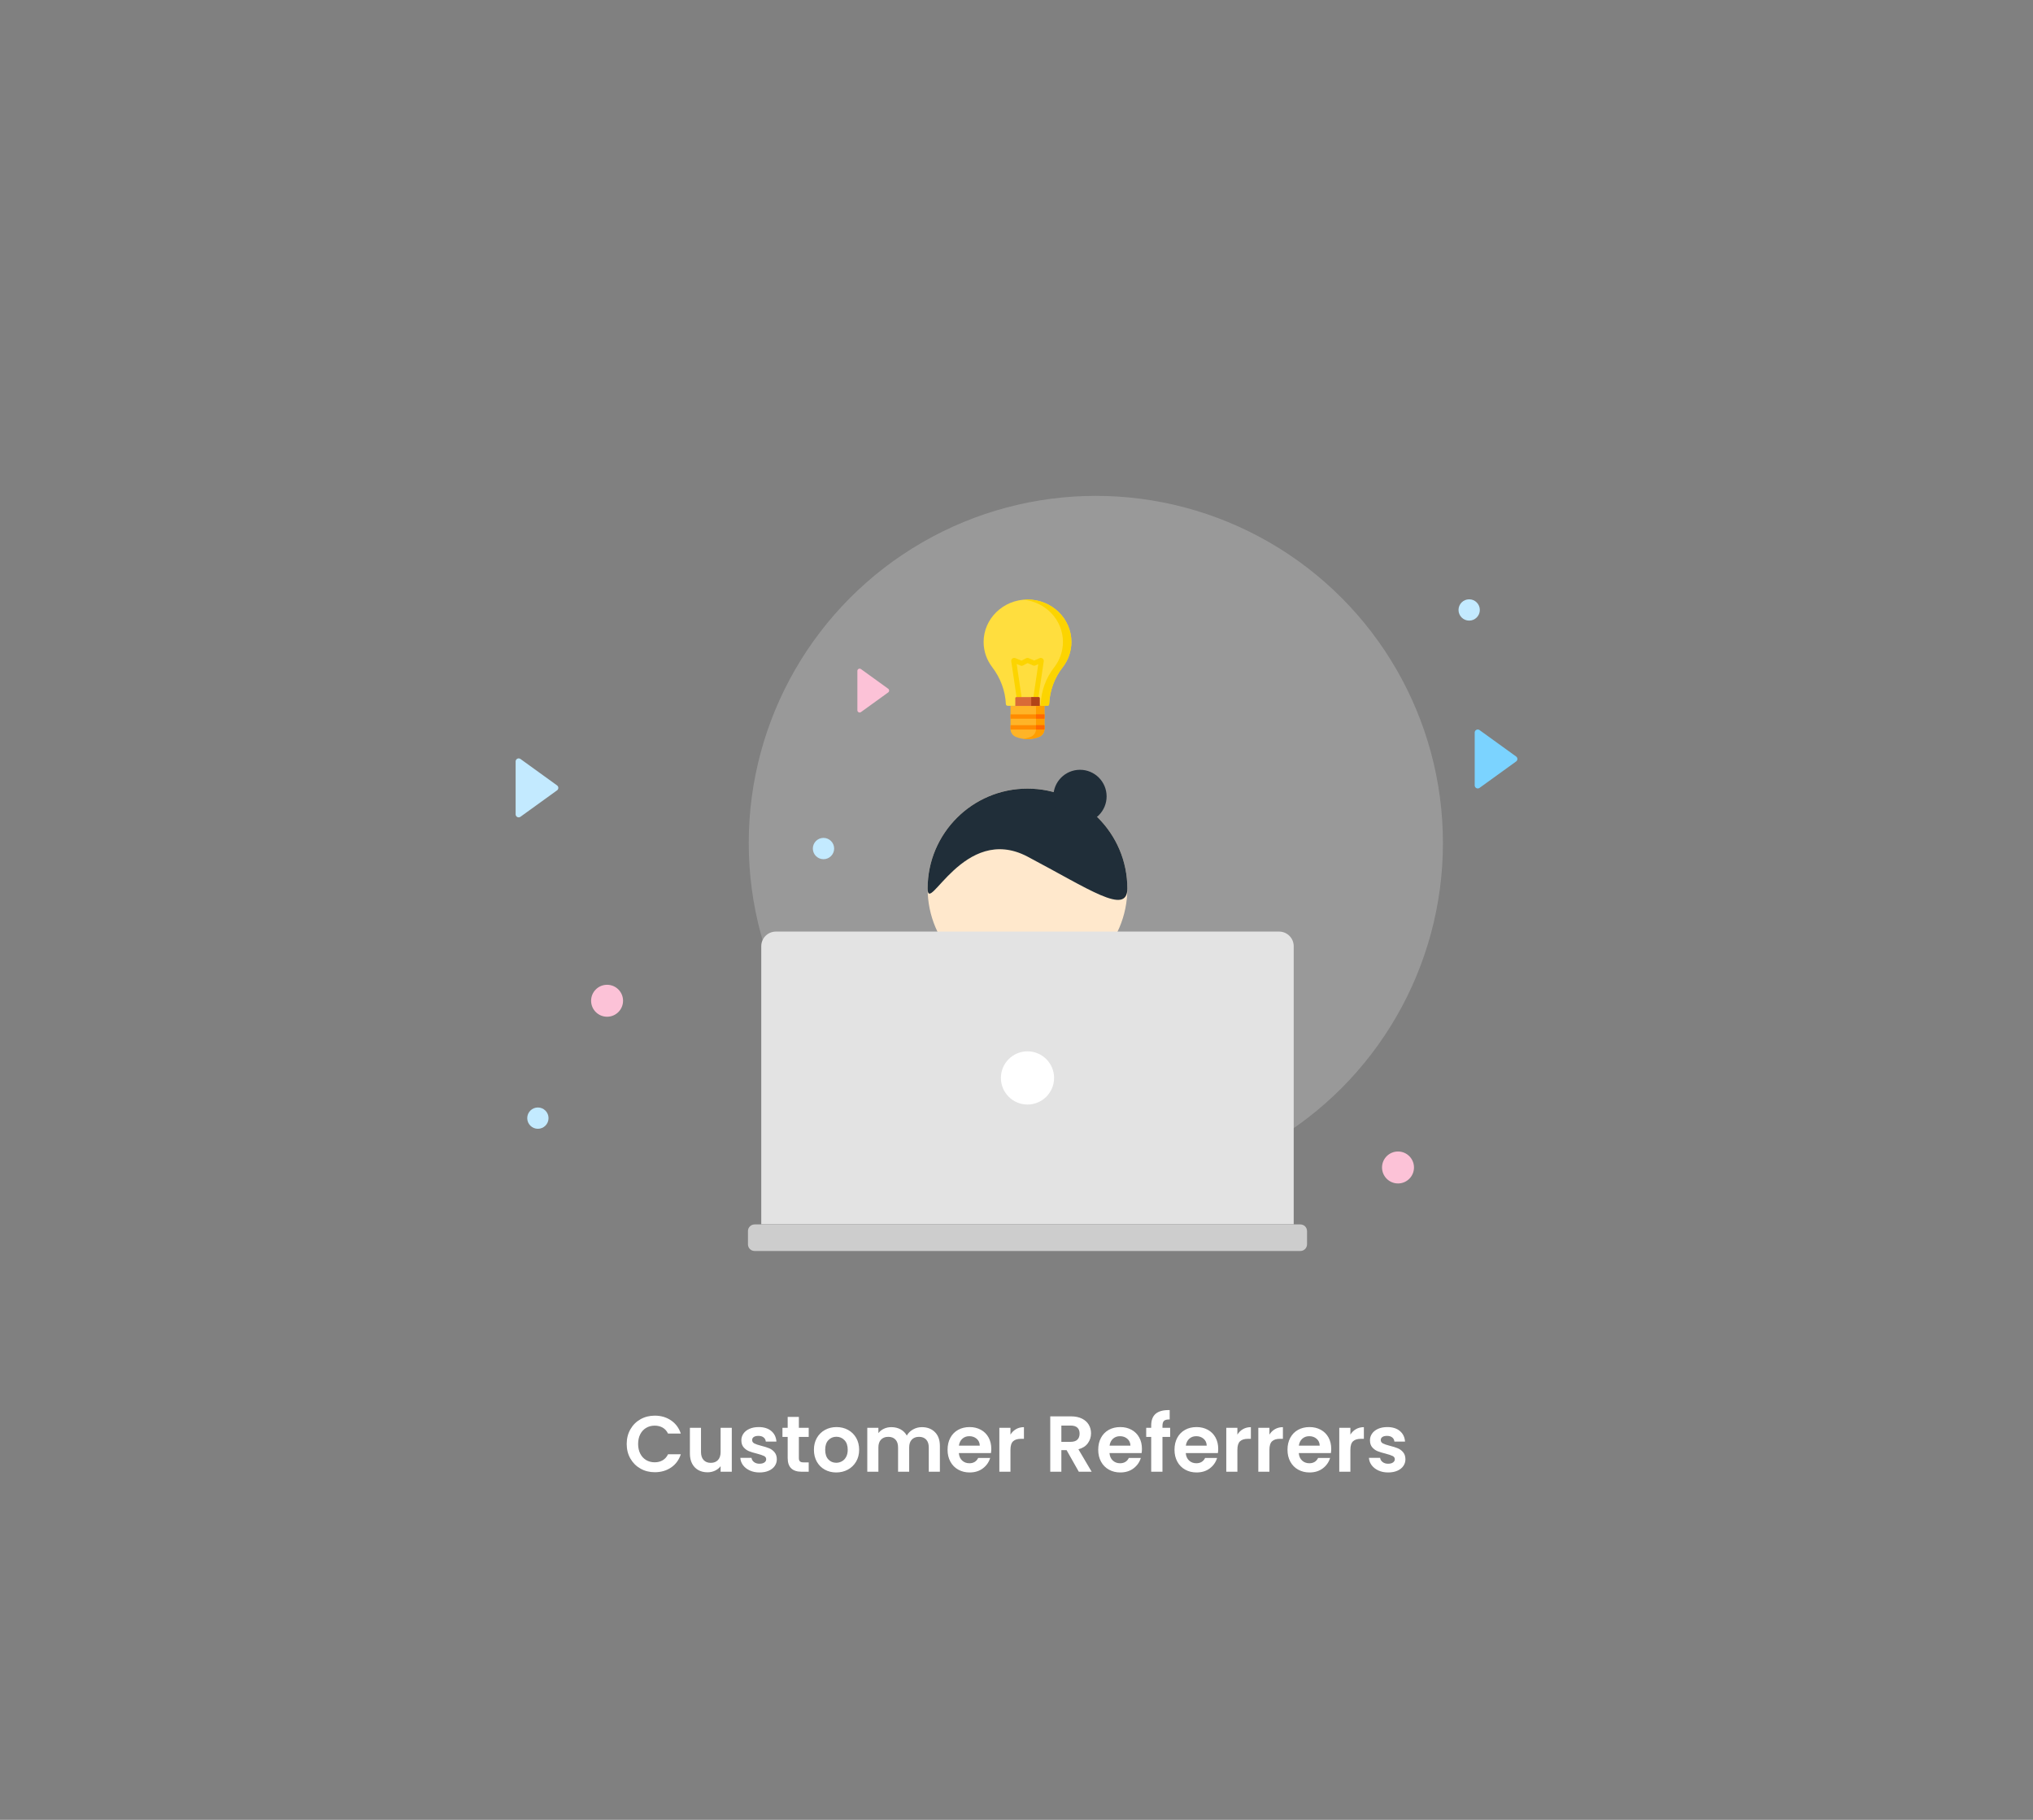 <?xml version="1.0" encoding="UTF-8" standalone="no"?>
<!-- Created with Keyshape -->
<svg xmlns="http://www.w3.org/2000/svg" width="820" height="734" viewBox="0 0 820 734" clip-rule="evenodd" fill-rule="evenodd" stroke-linejoin="round" stroke-miterlimit="2" style="white-space: preserve-spaces;">
    <rect x="0" y="0" width="820" height="734" fill="#808080" stroke="none"/>
    <defs>
        <clipPath id="_clip1">
            <ellipse rx="34.312" ry="34.312" transform="translate(1223.46,1231.51)"/>
        </clipPath>
        <clipPath id="_clip2">
            <ellipse rx="34.312" ry="34.312" transform="translate(1052.84,1120.43)"/>
        </clipPath>
    </defs>
    <style>
@keyframes Cyan_o { 0% { opacity: 1; } 96.667% { opacity: 1; } 100% { opacity: 0; } }
@keyframes a0_o { 0% { opacity: 0; } 30% { opacity: 0; } 31.667% { opacity: 1; } 100% { opacity: 1; } }
@keyframes a1_o { 0% { opacity: 0; } 28.333% { opacity: 0; } 30% { opacity: 1; } 100% { opacity: 1; } }
@keyframes a2_o { 0% { opacity: 0; } 26.667% { opacity: 0; } 28.333% { opacity: 1; } 100% { opacity: 1; } }
@keyframes a3_o { 0% { opacity: 0; } 25% { opacity: 0; } 26.667% { opacity: 1; } 100% { opacity: 1; } }
@keyframes a4_o { 0% { opacity: 0; } 23.333% { opacity: 0; } 25% { opacity: 1; } 100% { opacity: 1; } }
@keyframes a5_o { 0% { opacity: 0; } 21.667% { opacity: 0; } 23.333% { opacity: 1; } 100% { opacity: 1; } }
@keyframes a6_o { 0% { opacity: 0; } 20% { opacity: 0; } 21.667% { opacity: 1; } 100% { opacity: 1; } }
@keyframes a7_o { 0% { opacity: 0; } 18.333% { opacity: 0; } 20% { opacity: 1; } 100% { opacity: 1; } }
@keyframes a8_o { 0% { opacity: 0; } 16.667% { opacity: 0; } 18.333% { opacity: 1; } 100% { opacity: 1; } }
@keyframes Cyan-Man_t { 0% { transform: translate(39.526px,42.853px) scale(0.2,0.2) translate(-39.526px,-42.853px); } 36.667% { transform: translate(39.526px,42.853px) scale(0.2,0.2) translate(-39.526px,-42.853px); } 41.667% { transform: translate(39.526px,42.853px) scale(1.2,1.2) translate(-39.526px,-42.853px); } 43.333% { transform: translate(39.526px,42.853px) scale(1,1) translate(-39.526px,-42.853px); } 100% { transform: translate(39.526px,42.853px) scale(1,1) translate(-39.526px,-42.853px); } }
@keyframes Cyan-Man_o { 0% { opacity: 0; } 36.667% { opacity: 0; } 41.667% { opacity: 1; } 100% { opacity: 1; } }
@keyframes a9_o { 0% { opacity: 0; } 33.333% { opacity: 0; } 35.833% { opacity: 1; } 38.333% { opacity: 0; } 100% { opacity: 0; } }
@keyframes a9_d { 0% { d: path('M256,15.243C251.857,15.243,248.5,14.417,248.5,13.398L248.5,1.845C248.5,0.826,251.857,0,256,0C260.143,0,263.5,0.826,263.5,1.845L263.5,13.398C263.5,14.417,260.143,15.243,256,15.243Z'); } 33.333% { d: path('M256,15.243C251.857,15.243,248.5,14.417,248.5,13.398L248.5,1.845C248.5,0.826,251.857,0,256,0C260.143,0,263.5,0.826,263.5,1.845L263.5,13.398C263.5,14.417,260.143,15.243,256,15.243Z'); } 35.833% { d: path('M256,61.822C251.857,61.822,248.5,58.471,248.5,54.339L248.5,7.484C248.5,3.351,251.857,0,256,0C260.143,0,263.5,3.351,263.5,7.484L263.5,54.339C263.5,58.473,260.143,61.822,256,61.822Z'); } 38.333% { d: path('M256,61.822C251.857,61.822,248.5,61.005,248.5,59.997L248.5,48.568C248.5,47.559,251.857,46.742,256,46.742C260.143,46.742,263.5,47.559,263.5,48.568L263.5,59.997C263.5,61.005,260.143,61.822,256,61.822Z'); } 100% { d: path('M256,61.822C251.857,61.822,248.5,61.005,248.5,59.997L248.5,48.568C248.5,47.559,251.857,46.742,256,46.742C260.143,46.742,263.5,47.559,263.5,48.568L263.5,59.997C263.5,61.005,260.143,61.822,256,61.822Z'); } }
@keyframes a10_o { 0% { opacity: 0; } 33.333% { opacity: 0; } 35.833% { opacity: 1; } 38.333% { opacity: 0; } 100% { opacity: 0; } }
@keyframes a10_d { 0% { d: path('M256,15.243C251.857,15.243,248.5,14.417,248.5,13.398L248.5,1.845C248.5,0.826,251.857,0,256,0C260.143,0,263.5,0.826,263.5,1.845L263.5,13.398C263.5,14.417,260.143,15.243,256,15.243Z'); } 33.333% { d: path('M256,15.243C251.857,15.243,248.5,14.417,248.5,13.398L248.5,1.845C248.5,0.826,251.857,0,256,0C260.143,0,263.5,0.826,263.5,1.845L263.5,13.398C263.5,14.417,260.143,15.243,256,15.243Z'); } 35.833% { d: path('M256,61.822C251.857,61.822,248.5,58.471,248.5,54.339L248.5,7.484C248.5,3.351,251.857,0,256,0C260.143,0,263.5,3.351,263.5,7.484L263.5,54.339C263.5,58.473,260.143,61.822,256,61.822Z'); } 38.333% { d: path('M256,61.822C251.857,61.822,248.5,61.005,248.5,59.997L248.5,48.568C248.5,47.559,251.857,46.742,256,46.742C260.143,46.742,263.5,47.559,263.5,48.568L263.5,59.997C263.5,61.005,260.143,61.822,256,61.822Z'); } 100% { d: path('M256,61.822C251.857,61.822,248.5,61.005,248.5,59.997L248.5,48.568C248.5,47.559,251.857,46.742,256,46.742C260.143,46.742,263.5,47.559,263.5,48.568L263.5,59.997C263.5,61.005,260.143,61.822,256,61.822Z'); } }
@keyframes a11_o { 0% { opacity: 0; } 33.333% { opacity: 0; } 35.833% { opacity: 1; } 38.333% { opacity: 0; } 100% { opacity: 0; } }
@keyframes a11_d { 0% { d: path('M256,15.243C251.857,15.243,248.5,14.417,248.5,13.398L248.5,1.845C248.5,0.826,251.857,0,256,0C260.143,0,263.5,0.826,263.5,1.845L263.5,13.398C263.5,14.417,260.143,15.243,256,15.243Z'); } 33.333% { d: path('M256,15.243C251.857,15.243,248.5,14.417,248.5,13.398L248.5,1.845C248.5,0.826,251.857,0,256,0C260.143,0,263.5,0.826,263.5,1.845L263.5,13.398C263.5,14.417,260.143,15.243,256,15.243Z'); } 35.833% { d: path('M256,61.822C251.857,61.822,248.5,58.471,248.5,54.339L248.5,7.484C248.5,3.351,251.857,0,256,0C260.143,0,263.5,3.351,263.5,7.484L263.5,54.339C263.5,58.473,260.143,61.822,256,61.822Z'); } 38.333% { d: path('M256,61.822C251.857,61.822,248.5,61.005,248.5,59.997L248.5,48.568C248.5,47.559,251.857,46.742,256,46.742C260.143,46.742,263.5,47.559,263.5,48.568L263.5,59.997C263.5,61.005,260.143,61.822,256,61.822Z'); } 100% { d: path('M256,61.822C251.857,61.822,248.5,61.005,248.5,59.997L248.5,48.568C248.5,47.559,251.857,46.742,256,46.742C260.143,46.742,263.5,47.559,263.5,48.568L263.5,59.997C263.5,61.005,260.143,61.822,256,61.822Z'); } }
@keyframes a12_o { 0% { opacity: 0; } 33.333% { opacity: 0; } 35.833% { opacity: 1; } 38.333% { opacity: 0; } 100% { opacity: 0; } }
@keyframes a12_d { 0% { d: path('M256,15.243C251.857,15.243,248.5,14.417,248.5,13.398L248.5,1.845C248.5,0.826,251.857,0,256,0C260.143,0,263.5,0.826,263.5,1.845L263.5,13.398C263.5,14.417,260.143,15.243,256,15.243Z'); } 33.333% { d: path('M256,15.243C251.857,15.243,248.5,14.417,248.5,13.398L248.5,1.845C248.5,0.826,251.857,0,256,0C260.143,0,263.5,0.826,263.5,1.845L263.5,13.398C263.5,14.417,260.143,15.243,256,15.243Z'); } 35.833% { d: path('M256,61.822C251.857,61.822,248.5,58.471,248.5,54.339L248.5,7.484C248.5,3.351,251.857,0,256,0C260.143,0,263.5,3.351,263.5,7.484L263.5,54.339C263.5,58.473,260.143,61.822,256,61.822Z'); } 38.333% { d: path('M256,61.822C251.857,61.822,248.5,61.005,248.5,59.997L248.5,48.568C248.5,47.559,251.857,46.742,256,46.742C260.143,46.742,263.5,47.559,263.5,48.568L263.5,59.997C263.5,61.005,260.143,61.822,256,61.822Z'); } 100% { d: path('M256,61.822C251.857,61.822,248.5,61.005,248.5,59.997L248.5,48.568C248.5,47.559,251.857,46.742,256,46.742C260.143,46.742,263.5,47.559,263.5,48.568L263.5,59.997C263.5,61.005,260.143,61.822,256,61.822Z'); } }
@keyframes a13_o { 0% { opacity: 0; } 33.333% { opacity: 0; } 35.833% { opacity: 1; } 38.333% { opacity: 0; } 100% { opacity: 0; } }
@keyframes a13_d { 0% { d: path('M256,15.243C251.857,15.243,248.5,14.417,248.5,13.398L248.5,1.845C248.5,0.826,251.857,0,256,0C260.143,0,263.5,0.826,263.5,1.845L263.5,13.398C263.5,14.417,260.143,15.243,256,15.243Z'); } 33.333% { d: path('M256,15.243C251.857,15.243,248.5,14.417,248.5,13.398L248.5,1.845C248.5,0.826,251.857,0,256,0C260.143,0,263.5,0.826,263.5,1.845L263.5,13.398C263.5,14.417,260.143,15.243,256,15.243Z'); } 35.833% { d: path('M256,61.822C251.857,61.822,248.5,58.471,248.5,54.339L248.5,7.484C248.5,3.351,251.857,0,256,0C260.143,0,263.5,3.351,263.5,7.484L263.5,54.339C263.5,58.473,260.143,61.822,256,61.822Z'); } 38.333% { d: path('M256,61.822C251.857,61.822,248.5,61.005,248.5,59.997L248.5,48.568C248.5,47.559,251.857,46.742,256,46.742C260.143,46.742,263.5,47.559,263.5,48.568L263.5,59.997C263.5,61.005,260.143,61.822,256,61.822Z'); } 100% { d: path('M256,61.822C251.857,61.822,248.5,61.005,248.5,59.997L248.5,48.568C248.5,47.559,251.857,46.742,256,46.742C260.143,46.742,263.5,47.559,263.5,48.568L263.5,59.997C263.5,61.005,260.143,61.822,256,61.822Z'); } }
@keyframes a14_o { 0% { opacity: 0; } 33.333% { opacity: 0; } 35.833% { opacity: 1; } 38.333% { opacity: 0; } 100% { opacity: 0; } }
@keyframes a14_d { 0% { d: path('M256,15.243C251.857,15.243,248.5,14.417,248.5,13.398L248.5,1.845C248.5,0.826,251.857,0,256,0C260.143,0,263.5,0.826,263.5,1.845L263.5,13.398C263.5,14.417,260.143,15.243,256,15.243Z'); } 33.333% { d: path('M256,15.243C251.857,15.243,248.5,14.417,248.5,13.398L248.5,1.845C248.5,0.826,251.857,0,256,0C260.143,0,263.5,0.826,263.5,1.845L263.5,13.398C263.5,14.417,260.143,15.243,256,15.243Z'); } 35.833% { d: path('M256,61.822C251.857,61.822,248.5,58.471,248.5,54.339L248.5,7.484C248.5,3.351,251.857,0,256,0C260.143,0,263.5,3.351,263.5,7.484L263.5,54.339C263.5,58.473,260.143,61.822,256,61.822Z'); } 38.333% { d: path('M256,61.822C251.857,61.822,248.5,61.005,248.5,59.997L248.5,48.568C248.5,47.559,251.857,46.742,256,46.742C260.143,46.742,263.5,47.559,263.5,48.568L263.5,59.997C263.5,61.005,260.143,61.822,256,61.822Z'); } 100% { d: path('M256,61.822C251.857,61.822,248.5,61.005,248.5,59.997L248.5,48.568C248.5,47.559,251.857,46.742,256,46.742C260.143,46.742,263.5,47.559,263.5,48.568L263.5,59.997C263.5,61.005,260.143,61.822,256,61.822Z'); } }
@keyframes a15_o { 0% { opacity: 0; } 33.333% { opacity: 0; } 35.833% { opacity: 1; } 38.333% { opacity: 0; } 100% { opacity: 0; } }
@keyframes a15_d { 0% { d: path('M256,15.243C251.857,15.243,248.5,14.417,248.5,13.398L248.5,1.845C248.5,0.826,251.857,0,256,0C260.143,0,263.5,0.826,263.5,1.845L263.5,13.398C263.5,14.417,260.143,15.243,256,15.243Z'); } 33.333% { d: path('M256,15.243C251.857,15.243,248.5,14.417,248.5,13.398L248.5,1.845C248.5,0.826,251.857,0,256,0C260.143,0,263.5,0.826,263.5,1.845L263.5,13.398C263.5,14.417,260.143,15.243,256,15.243Z'); } 35.833% { d: path('M256,61.822C251.857,61.822,248.5,58.471,248.5,54.339L248.5,7.484C248.5,3.351,251.857,0,256,0C260.143,0,263.5,3.351,263.5,7.484L263.5,54.339C263.5,58.473,260.143,61.822,256,61.822Z'); } 38.333% { d: path('M256,61.822C251.857,61.822,248.5,61.005,248.5,59.997L248.5,48.568C248.5,47.559,251.857,46.742,256,46.742C260.143,46.742,263.5,47.559,263.5,48.568L263.5,59.997C263.5,61.005,260.143,61.822,256,61.822Z'); } 100% { d: path('M256,61.822C251.857,61.822,248.5,61.005,248.5,59.997L248.5,48.568C248.5,47.559,251.857,46.742,256,46.742C260.143,46.742,263.5,47.559,263.5,48.568L263.5,59.997C263.5,61.005,260.143,61.822,256,61.822Z'); } }
@keyframes a16_o { 0% { opacity: 0; } 33.333% { opacity: 0; } 35.833% { opacity: 1; } 38.333% { opacity: 0; } 100% { opacity: 0; } }
@keyframes a16_d { 0% { d: path('M256,15.243C251.857,15.243,248.5,14.417,248.5,13.398L248.5,1.845C248.5,0.826,251.857,0,256,0C260.143,0,263.5,0.826,263.5,1.845L263.5,13.398C263.5,14.417,260.143,15.243,256,15.243Z'); } 33.333% { d: path('M256,15.243C251.857,15.243,248.5,14.417,248.5,13.398L248.5,1.845C248.5,0.826,251.857,0,256,0C260.143,0,263.5,0.826,263.5,1.845L263.5,13.398C263.5,14.417,260.143,15.243,256,15.243Z'); } 35.833% { d: path('M256,61.822C251.857,61.822,248.5,58.471,248.5,54.339L248.5,7.484C248.5,3.351,251.857,0,256,0C260.143,0,263.5,3.351,263.5,7.484L263.5,54.339C263.5,58.473,260.143,61.822,256,61.822Z'); } 38.333% { d: path('M256,61.822C251.857,61.822,248.5,61.005,248.5,59.997L248.5,48.568C248.5,47.559,251.857,46.742,256,46.742C260.143,46.742,263.5,47.559,263.5,48.568L263.5,59.997C263.5,61.005,260.143,61.822,256,61.822Z'); } 100% { d: path('M256,61.822C251.857,61.822,248.5,61.005,248.5,59.997L248.5,48.568C248.5,47.559,251.857,46.742,256,46.742C260.143,46.742,263.5,47.559,263.5,48.568L263.5,59.997C263.5,61.005,260.143,61.822,256,61.822Z'); } }
@keyframes a17_t { 0% { transform: translate(26.483px,26.464px) scale(0.1,0.1); } 31.667% { transform: translate(26.483px,26.464px) scale(0.1,0.1); } 33.333% { transform: translate(26.483px,26.464px) scale(0.713,0.713); } 100% { transform: translate(26.483px,26.464px) scale(0.713,0.713); } }
@keyframes a17_o { 0% { opacity: 0; } 31.667% { opacity: 0; } 33.333% { opacity: 1; } 36.667% { opacity: 1; } 38.333% { opacity: 0; } 100% { opacity: 0; } }
@keyframes Blue_o { 0% { opacity: 1; } 96.667% { opacity: 1; } 100% { opacity: 0; } }
@keyframes Blue-Link_t { 0% { transform: translate(103.861px,32.212px) scale(0.2,0.2) translate(-32.212px,-32.212px); } 56.667% { transform: translate(103.861px,32.212px) scale(0.2,0.2) translate(-32.212px,-32.212px); } 61.667% { transform: translate(103.861px,32.212px) scale(1.2,1.2) translate(-32.212px,-32.212px); } 63.333% { transform: translate(103.861px,32.212px) scale(1,1) translate(-32.212px,-32.212px); } 100% { transform: translate(103.861px,32.212px) scale(1,1) translate(-32.212px,-32.212px); } }
@keyframes Blue-Link_o { 0% { opacity: 0; } 56.667% { opacity: 0; } 61.667% { opacity: 1; } 100% { opacity: 1; } }
@keyframes a18_o { 0% { opacity: 0; } 53.333% { opacity: 0; } 55.833% { opacity: 1; } 58.333% { opacity: 0; } 100% { opacity: 0; } }
@keyframes a18_d { 0% { d: path('M256,15.243C251.857,15.243,248.5,14.417,248.5,13.398L248.5,1.845C248.5,0.826,251.857,0,256,0C260.143,0,263.5,0.826,263.5,1.845L263.5,13.398C263.5,14.417,260.143,15.243,256,15.243Z'); } 53.333% { d: path('M256,15.243C251.857,15.243,248.5,14.417,248.5,13.398L248.5,1.845C248.5,0.826,251.857,0,256,0C260.143,0,263.5,0.826,263.5,1.845L263.5,13.398C263.5,14.417,260.143,15.243,256,15.243Z'); } 55.833% { d: path('M256,61.822C251.857,61.822,248.5,58.471,248.5,54.339L248.5,7.484C248.5,3.351,251.857,0,256,0C260.143,0,263.5,3.351,263.5,7.484L263.5,54.339C263.5,58.473,260.143,61.822,256,61.822Z'); } 58.333% { d: path('M256,61.822C251.857,61.822,248.5,61.005,248.5,59.997L248.5,48.568C248.5,47.559,251.857,46.742,256,46.742C260.143,46.742,263.5,47.559,263.5,48.568L263.5,59.997C263.5,61.005,260.143,61.822,256,61.822Z'); } 100% { d: path('M256,61.822C251.857,61.822,248.5,61.005,248.5,59.997L248.5,48.568C248.5,47.559,251.857,46.742,256,46.742C260.143,46.742,263.5,47.559,263.5,48.568L263.5,59.997C263.5,61.005,260.143,61.822,256,61.822Z'); } }
@keyframes a19_o { 0% { opacity: 0; } 53.333% { opacity: 0; } 55.833% { opacity: 1; } 58.333% { opacity: 0; } 100% { opacity: 0; } }
@keyframes a19_d { 0% { d: path('M256,15.243C251.857,15.243,248.5,14.417,248.5,13.398L248.5,1.845C248.5,0.826,251.857,0,256,0C260.143,0,263.5,0.826,263.5,1.845L263.5,13.398C263.5,14.417,260.143,15.243,256,15.243Z'); } 53.333% { d: path('M256,15.243C251.857,15.243,248.5,14.417,248.5,13.398L248.5,1.845C248.5,0.826,251.857,0,256,0C260.143,0,263.5,0.826,263.5,1.845L263.5,13.398C263.5,14.417,260.143,15.243,256,15.243Z'); } 55.833% { d: path('M256,61.822C251.857,61.822,248.5,58.471,248.5,54.339L248.5,7.484C248.5,3.351,251.857,0,256,0C260.143,0,263.5,3.351,263.5,7.484L263.5,54.339C263.5,58.473,260.143,61.822,256,61.822Z'); } 58.333% { d: path('M256,61.822C251.857,61.822,248.5,61.005,248.5,59.997L248.5,48.568C248.5,47.559,251.857,46.742,256,46.742C260.143,46.742,263.5,47.559,263.5,48.568L263.5,59.997C263.5,61.005,260.143,61.822,256,61.822Z'); } 100% { d: path('M256,61.822C251.857,61.822,248.5,61.005,248.5,59.997L248.5,48.568C248.5,47.559,251.857,46.742,256,46.742C260.143,46.742,263.5,47.559,263.5,48.568L263.5,59.997C263.5,61.005,260.143,61.822,256,61.822Z'); } }
@keyframes a20_o { 0% { opacity: 0; } 53.333% { opacity: 0; } 55.833% { opacity: 1; } 58.333% { opacity: 0; } 100% { opacity: 0; } }
@keyframes a20_d { 0% { d: path('M256,15.243C251.857,15.243,248.5,14.417,248.5,13.398L248.5,1.845C248.5,0.826,251.857,0,256,0C260.143,0,263.5,0.826,263.5,1.845L263.5,13.398C263.5,14.417,260.143,15.243,256,15.243Z'); } 53.333% { d: path('M256,15.243C251.857,15.243,248.5,14.417,248.5,13.398L248.5,1.845C248.5,0.826,251.857,0,256,0C260.143,0,263.5,0.826,263.5,1.845L263.5,13.398C263.5,14.417,260.143,15.243,256,15.243Z'); } 55.833% { d: path('M256,61.822C251.857,61.822,248.5,58.471,248.5,54.339L248.5,7.484C248.5,3.351,251.857,0,256,0C260.143,0,263.5,3.351,263.5,7.484L263.5,54.339C263.5,58.473,260.143,61.822,256,61.822Z'); } 58.333% { d: path('M256,61.822C251.857,61.822,248.5,61.005,248.5,59.997L248.5,48.568C248.5,47.559,251.857,46.742,256,46.742C260.143,46.742,263.5,47.559,263.5,48.568L263.5,59.997C263.5,61.005,260.143,61.822,256,61.822Z'); } 100% { d: path('M256,61.822C251.857,61.822,248.5,61.005,248.5,59.997L248.5,48.568C248.5,47.559,251.857,46.742,256,46.742C260.143,46.742,263.5,47.559,263.5,48.568L263.5,59.997C263.5,61.005,260.143,61.822,256,61.822Z'); } }
@keyframes a21_o { 0% { opacity: 0; } 53.333% { opacity: 0; } 55.833% { opacity: 1; } 58.333% { opacity: 0; } 100% { opacity: 0; } }
@keyframes a21_d { 0% { d: path('M256,15.243C251.857,15.243,248.5,14.417,248.5,13.398L248.5,1.845C248.5,0.826,251.857,0,256,0C260.143,0,263.5,0.826,263.5,1.845L263.5,13.398C263.5,14.417,260.143,15.243,256,15.243Z'); } 53.333% { d: path('M256,15.243C251.857,15.243,248.5,14.417,248.5,13.398L248.5,1.845C248.5,0.826,251.857,0,256,0C260.143,0,263.5,0.826,263.5,1.845L263.5,13.398C263.5,14.417,260.143,15.243,256,15.243Z'); } 55.833% { d: path('M256,61.822C251.857,61.822,248.5,58.471,248.5,54.339L248.5,7.484C248.5,3.351,251.857,0,256,0C260.143,0,263.5,3.351,263.5,7.484L263.5,54.339C263.5,58.473,260.143,61.822,256,61.822Z'); } 58.333% { d: path('M256,61.822C251.857,61.822,248.5,61.005,248.5,59.997L248.5,48.568C248.5,47.559,251.857,46.742,256,46.742C260.143,46.742,263.5,47.559,263.5,48.568L263.5,59.997C263.5,61.005,260.143,61.822,256,61.822Z'); } 100% { d: path('M256,61.822C251.857,61.822,248.5,61.005,248.5,59.997L248.5,48.568C248.5,47.559,251.857,46.742,256,46.742C260.143,46.742,263.5,47.559,263.5,48.568L263.5,59.997C263.5,61.005,260.143,61.822,256,61.822Z'); } }
@keyframes a22_o { 0% { opacity: 0; } 53.333% { opacity: 0; } 55.833% { opacity: 1; } 58.333% { opacity: 0; } 100% { opacity: 0; } }
@keyframes a22_d { 0% { d: path('M256,15.243C251.857,15.243,248.5,14.417,248.5,13.398L248.5,1.845C248.5,0.826,251.857,0,256,0C260.143,0,263.5,0.826,263.5,1.845L263.5,13.398C263.5,14.417,260.143,15.243,256,15.243Z'); } 53.333% { d: path('M256,15.243C251.857,15.243,248.5,14.417,248.5,13.398L248.5,1.845C248.5,0.826,251.857,0,256,0C260.143,0,263.5,0.826,263.5,1.845L263.5,13.398C263.5,14.417,260.143,15.243,256,15.243Z'); } 55.833% { d: path('M256,61.822C251.857,61.822,248.5,58.471,248.5,54.339L248.5,7.484C248.5,3.351,251.857,0,256,0C260.143,0,263.5,3.351,263.5,7.484L263.5,54.339C263.5,58.473,260.143,61.822,256,61.822Z'); } 58.333% { d: path('M256,61.822C251.857,61.822,248.5,61.005,248.5,59.997L248.5,48.568C248.5,47.559,251.857,46.742,256,46.742C260.143,46.742,263.5,47.559,263.5,48.568L263.5,59.997C263.5,61.005,260.143,61.822,256,61.822Z'); } 100% { d: path('M256,61.822C251.857,61.822,248.5,61.005,248.5,59.997L248.5,48.568C248.5,47.559,251.857,46.742,256,46.742C260.143,46.742,263.5,47.559,263.5,48.568L263.5,59.997C263.5,61.005,260.143,61.822,256,61.822Z'); } }
@keyframes a23_o { 0% { opacity: 0; } 53.333% { opacity: 0; } 55.833% { opacity: 1; } 58.333% { opacity: 0; } 100% { opacity: 0; } }
@keyframes a23_d { 0% { d: path('M256,15.243C251.857,15.243,248.5,14.417,248.5,13.398L248.5,1.845C248.5,0.826,251.857,0,256,0C260.143,0,263.5,0.826,263.5,1.845L263.5,13.398C263.5,14.417,260.143,15.243,256,15.243Z'); } 53.333% { d: path('M256,15.243C251.857,15.243,248.5,14.417,248.5,13.398L248.5,1.845C248.5,0.826,251.857,0,256,0C260.143,0,263.5,0.826,263.5,1.845L263.5,13.398C263.5,14.417,260.143,15.243,256,15.243Z'); } 55.833% { d: path('M256,61.822C251.857,61.822,248.5,58.471,248.5,54.339L248.5,7.484C248.5,3.351,251.857,0,256,0C260.143,0,263.5,3.351,263.5,7.484L263.5,54.339C263.5,58.473,260.143,61.822,256,61.822Z'); } 58.333% { d: path('M256,61.822C251.857,61.822,248.5,61.005,248.5,59.997L248.5,48.568C248.5,47.559,251.857,46.742,256,46.742C260.143,46.742,263.5,47.559,263.5,48.568L263.5,59.997C263.5,61.005,260.143,61.822,256,61.822Z'); } 100% { d: path('M256,61.822C251.857,61.822,248.5,61.005,248.5,59.997L248.5,48.568C248.5,47.559,251.857,46.742,256,46.742C260.143,46.742,263.5,47.559,263.5,48.568L263.5,59.997C263.5,61.005,260.143,61.822,256,61.822Z'); } }
@keyframes a24_o { 0% { opacity: 0; } 53.333% { opacity: 0; } 55.833% { opacity: 1; } 58.333% { opacity: 0; } 100% { opacity: 0; } }
@keyframes a24_d { 0% { d: path('M256,15.243C251.857,15.243,248.5,14.417,248.5,13.398L248.5,1.845C248.5,0.826,251.857,0,256,0C260.143,0,263.5,0.826,263.5,1.845L263.5,13.398C263.5,14.417,260.143,15.243,256,15.243Z'); } 53.333% { d: path('M256,15.243C251.857,15.243,248.5,14.417,248.5,13.398L248.5,1.845C248.5,0.826,251.857,0,256,0C260.143,0,263.5,0.826,263.5,1.845L263.5,13.398C263.5,14.417,260.143,15.243,256,15.243Z'); } 55.833% { d: path('M256,61.822C251.857,61.822,248.5,58.471,248.5,54.339L248.5,7.484C248.5,3.351,251.857,0,256,0C260.143,0,263.5,3.351,263.5,7.484L263.5,54.339C263.5,58.473,260.143,61.822,256,61.822Z'); } 58.333% { d: path('M256,61.822C251.857,61.822,248.5,61.005,248.5,59.997L248.5,48.568C248.5,47.559,251.857,46.742,256,46.742C260.143,46.742,263.5,47.559,263.5,48.568L263.5,59.997C263.5,61.005,260.143,61.822,256,61.822Z'); } 100% { d: path('M256,61.822C251.857,61.822,248.5,61.005,248.5,59.997L248.5,48.568C248.5,47.559,251.857,46.742,256,46.742C260.143,46.742,263.5,47.559,263.5,48.568L263.5,59.997C263.5,61.005,260.143,61.822,256,61.822Z'); } }
@keyframes a25_o { 0% { opacity: 0; } 53.333% { opacity: 0; } 55.833% { opacity: 1; } 58.333% { opacity: 0; } 100% { opacity: 0; } }
@keyframes a25_d { 0% { d: path('M256,15.243C251.857,15.243,248.5,14.417,248.5,13.398L248.5,1.845C248.5,0.826,251.857,0,256,0C260.143,0,263.5,0.826,263.5,1.845L263.5,13.398C263.5,14.417,260.143,15.243,256,15.243Z'); } 53.333% { d: path('M256,15.243C251.857,15.243,248.5,14.417,248.5,13.398L248.5,1.845C248.5,0.826,251.857,0,256,0C260.143,0,263.5,0.826,263.5,1.845L263.5,13.398C263.5,14.417,260.143,15.243,256,15.243Z'); } 55.833% { d: path('M256,61.822C251.857,61.822,248.5,58.471,248.5,54.339L248.5,7.484C248.5,3.351,251.857,0,256,0C260.143,0,263.5,3.351,263.5,7.484L263.5,54.339C263.5,58.473,260.143,61.822,256,61.822Z'); } 58.333% { d: path('M256,61.822C251.857,61.822,248.5,61.005,248.5,59.997L248.5,48.568C248.5,47.559,251.857,46.742,256,46.742C260.143,46.742,263.5,47.559,263.5,48.568L263.5,59.997C263.5,61.005,260.143,61.822,256,61.822Z'); } 100% { d: path('M256,61.822C251.857,61.822,248.5,61.005,248.5,59.997L248.5,48.568C248.5,47.559,251.857,46.742,256,46.742C260.143,46.742,263.5,47.559,263.5,48.568L263.5,59.997C263.5,61.005,260.143,61.822,256,61.822Z'); } }
@keyframes a26_t { 0% { transform: translate(25.846px,26.465px) scale(0.1,0.1); } 51.667% { transform: translate(25.846px,26.465px) scale(0.1,0.1); } 53.333% { transform: translate(25.846px,26.465px) scale(0.713,0.713); } 100% { transform: translate(25.846px,26.465px) scale(0.713,0.713); } }
@keyframes a26_o { 0% { opacity: 0; } 51.667% { opacity: 0; } 53.333% { opacity: 1; } 56.667% { opacity: 1; } 58.333% { opacity: 0; } 100% { opacity: 0; } }
@keyframes a27_o { 0% { opacity: 0; } 50% { opacity: 0; } 51.667% { opacity: 1; } 100% { opacity: 1; } }
@keyframes a28_o { 0% { opacity: 0; } 48.333% { opacity: 0; } 50% { opacity: 1; } 100% { opacity: 1; } }
@keyframes a29_o { 0% { opacity: 0; } 46.667% { opacity: 0; } 48.333% { opacity: 1; } 100% { opacity: 1; } }
@keyframes a30_o { 0% { opacity: 0; } 45% { opacity: 0; } 46.667% { opacity: 1; } 100% { opacity: 1; } }
@keyframes a31_o { 0% { opacity: 0; } 43.333% { opacity: 0; } 45% { opacity: 1; } 100% { opacity: 1; } }
@keyframes a32_o { 0% { opacity: 0; } 41.667% { opacity: 0; } 43.333% { opacity: 1; } 100% { opacity: 1; } }
@keyframes a33_o { 0% { opacity: 0; } 40% { opacity: 0; } 41.667% { opacity: 1; } 100% { opacity: 1; } }
@keyframes a34_o { 0% { opacity: 0; } 38.333% { opacity: 0; } 40% { opacity: 1; } 100% { opacity: 1; } }
@keyframes a35_o { 0% { opacity: 0; } 36.667% { opacity: 0; } 38.333% { opacity: 1; } 100% { opacity: 1; } }
@keyframes Pink_o { 0% { opacity: 1; } 96.667% { opacity: 1; } 100% { opacity: 0; } }
@keyframes Pink-Bag_t { 0% { transform: translate(33.471px,45.096px) scale(0.2,0.2) translate(-33.471px,-45.096px); } 76.667% { transform: translate(33.471px,45.096px) scale(0.2,0.2) translate(-33.471px,-45.096px); } 81.667% { transform: translate(33.471px,45.096px) scale(1.2,1.2) translate(-33.471px,-45.096px); } 83.333% { transform: translate(33.471px,45.096px) scale(1,1) translate(-33.471px,-45.096px); } 100% { transform: translate(33.471px,45.096px) scale(1,1) translate(-33.471px,-45.096px); } }
@keyframes Pink-Bag_o { 0% { opacity: 0; } 76.667% { opacity: 0; } 81.667% { opacity: 1; } 100% { opacity: 1; } }
@keyframes a36_o { 0% { opacity: 0; } 71.667% { opacity: 0; } 74.167% { opacity: 1; } 76.667% { opacity: 0; } 100% { opacity: 0; } }
@keyframes a36_d { 0% { d: path('M256,15.243C251.857,15.243,248.5,14.417,248.5,13.398L248.5,1.845C248.5,0.826,251.857,0,256,0C260.143,0,263.5,0.826,263.5,1.845L263.5,13.398C263.5,14.417,260.143,15.243,256,15.243Z'); } 71.667% { d: path('M256,15.243C251.857,15.243,248.5,14.417,248.5,13.398L248.5,1.845C248.5,0.826,251.857,0,256,0C260.143,0,263.5,0.826,263.5,1.845L263.5,13.398C263.5,14.417,260.143,15.243,256,15.243Z'); } 74.167% { d: path('M256,61.822C251.857,61.822,248.5,58.471,248.5,54.339L248.5,7.484C248.5,3.351,251.857,0,256,0C260.143,0,263.5,3.351,263.5,7.484L263.5,54.339C263.5,58.473,260.143,61.822,256,61.822Z'); } 76.667% { d: path('M256,61.822C251.857,61.822,248.5,61.005,248.5,59.997L248.5,48.568C248.5,47.559,251.857,46.742,256,46.742C260.143,46.742,263.5,47.559,263.5,48.568L263.5,59.997C263.5,61.005,260.143,61.822,256,61.822Z'); } 100% { d: path('M256,61.822C251.857,61.822,248.5,61.005,248.5,59.997L248.5,48.568C248.5,47.559,251.857,46.742,256,46.742C260.143,46.742,263.5,47.559,263.5,48.568L263.5,59.997C263.5,61.005,260.143,61.822,256,61.822Z'); } }
@keyframes a37_o { 0% { opacity: 0; } 71.667% { opacity: 0; } 74.167% { opacity: 1; } 76.667% { opacity: 0; } 100% { opacity: 0; } }
@keyframes a37_d { 0% { d: path('M256,15.243C251.857,15.243,248.5,14.417,248.5,13.398L248.5,1.845C248.5,0.826,251.857,0,256,0C260.143,0,263.5,0.826,263.5,1.845L263.5,13.398C263.5,14.417,260.143,15.243,256,15.243Z'); } 71.667% { d: path('M256,15.243C251.857,15.243,248.5,14.417,248.5,13.398L248.5,1.845C248.5,0.826,251.857,0,256,0C260.143,0,263.5,0.826,263.5,1.845L263.5,13.398C263.5,14.417,260.143,15.243,256,15.243Z'); } 74.167% { d: path('M256,61.822C251.857,61.822,248.5,58.471,248.5,54.339L248.5,7.484C248.5,3.351,251.857,0,256,0C260.143,0,263.5,3.351,263.5,7.484L263.5,54.339C263.5,58.473,260.143,61.822,256,61.822Z'); } 76.667% { d: path('M256,61.822C251.857,61.822,248.5,61.005,248.5,59.997L248.5,48.568C248.5,47.559,251.857,46.742,256,46.742C260.143,46.742,263.5,47.559,263.5,48.568L263.5,59.997C263.5,61.005,260.143,61.822,256,61.822Z'); } 100% { d: path('M256,61.822C251.857,61.822,248.5,61.005,248.5,59.997L248.5,48.568C248.5,47.559,251.857,46.742,256,46.742C260.143,46.742,263.5,47.559,263.5,48.568L263.5,59.997C263.5,61.005,260.143,61.822,256,61.822Z'); } }
@keyframes a38_o { 0% { opacity: 0; } 71.667% { opacity: 0; } 74.167% { opacity: 1; } 76.667% { opacity: 0; } 100% { opacity: 0; } }
@keyframes a38_d { 0% { d: path('M256,15.243C251.857,15.243,248.5,14.417,248.5,13.398L248.5,1.845C248.5,0.826,251.857,0,256,0C260.143,0,263.5,0.826,263.5,1.845L263.5,13.398C263.5,14.417,260.143,15.243,256,15.243Z'); } 71.667% { d: path('M256,15.243C251.857,15.243,248.5,14.417,248.5,13.398L248.5,1.845C248.5,0.826,251.857,0,256,0C260.143,0,263.5,0.826,263.5,1.845L263.5,13.398C263.5,14.417,260.143,15.243,256,15.243Z'); } 74.167% { d: path('M256,61.822C251.857,61.822,248.5,58.471,248.5,54.339L248.5,7.484C248.5,3.351,251.857,0,256,0C260.143,0,263.5,3.351,263.5,7.484L263.5,54.339C263.5,58.473,260.143,61.822,256,61.822Z'); } 76.667% { d: path('M256,61.822C251.857,61.822,248.5,61.005,248.5,59.997L248.5,48.568C248.5,47.559,251.857,46.742,256,46.742C260.143,46.742,263.5,47.559,263.5,48.568L263.5,59.997C263.5,61.005,260.143,61.822,256,61.822Z'); } 100% { d: path('M256,61.822C251.857,61.822,248.5,61.005,248.5,59.997L248.5,48.568C248.5,47.559,251.857,46.742,256,46.742C260.143,46.742,263.5,47.559,263.5,48.568L263.5,59.997C263.5,61.005,260.143,61.822,256,61.822Z'); } }
@keyframes a39_o { 0% { opacity: 0; } 71.667% { opacity: 0; } 74.167% { opacity: 1; } 76.667% { opacity: 0; } 100% { opacity: 0; } }
@keyframes a39_d { 0% { d: path('M256,15.243C251.857,15.243,248.5,14.417,248.5,13.398L248.5,1.845C248.5,0.826,251.857,0,256,0C260.143,0,263.5,0.826,263.5,1.845L263.5,13.398C263.5,14.417,260.143,15.243,256,15.243Z'); } 71.667% { d: path('M256,15.243C251.857,15.243,248.5,14.417,248.5,13.398L248.5,1.845C248.5,0.826,251.857,0,256,0C260.143,0,263.5,0.826,263.5,1.845L263.5,13.398C263.5,14.417,260.143,15.243,256,15.243Z'); } 74.167% { d: path('M256,61.822C251.857,61.822,248.5,58.471,248.5,54.339L248.5,7.484C248.5,3.351,251.857,0,256,0C260.143,0,263.5,3.351,263.5,7.484L263.5,54.339C263.5,58.473,260.143,61.822,256,61.822Z'); } 76.667% { d: path('M256,61.822C251.857,61.822,248.5,61.005,248.5,59.997L248.5,48.568C248.5,47.559,251.857,46.742,256,46.742C260.143,46.742,263.5,47.559,263.5,48.568L263.5,59.997C263.5,61.005,260.143,61.822,256,61.822Z'); } 100% { d: path('M256,61.822C251.857,61.822,248.5,61.005,248.5,59.997L248.5,48.568C248.5,47.559,251.857,46.742,256,46.742C260.143,46.742,263.5,47.559,263.5,48.568L263.5,59.997C263.5,61.005,260.143,61.822,256,61.822Z'); } }
@keyframes a40_o { 0% { opacity: 0; } 71.667% { opacity: 0; } 74.167% { opacity: 1; } 76.667% { opacity: 0; } 100% { opacity: 0; } }
@keyframes a40_d { 0% { d: path('M256,15.243C251.857,15.243,248.5,14.417,248.5,13.398L248.5,1.845C248.5,0.826,251.857,0,256,0C260.143,0,263.5,0.826,263.5,1.845L263.5,13.398C263.5,14.417,260.143,15.243,256,15.243Z'); } 71.667% { d: path('M256,15.243C251.857,15.243,248.5,14.417,248.5,13.398L248.5,1.845C248.5,0.826,251.857,0,256,0C260.143,0,263.5,0.826,263.5,1.845L263.5,13.398C263.5,14.417,260.143,15.243,256,15.243Z'); } 74.167% { d: path('M256,61.822C251.857,61.822,248.5,58.471,248.5,54.339L248.5,7.484C248.5,3.351,251.857,0,256,0C260.143,0,263.5,3.351,263.5,7.484L263.5,54.339C263.5,58.473,260.143,61.822,256,61.822Z'); } 76.667% { d: path('M256,61.822C251.857,61.822,248.5,61.005,248.5,59.997L248.5,48.568C248.5,47.559,251.857,46.742,256,46.742C260.143,46.742,263.5,47.559,263.5,48.568L263.5,59.997C263.5,61.005,260.143,61.822,256,61.822Z'); } 100% { d: path('M256,61.822C251.857,61.822,248.5,61.005,248.5,59.997L248.5,48.568C248.5,47.559,251.857,46.742,256,46.742C260.143,46.742,263.5,47.559,263.5,48.568L263.5,59.997C263.5,61.005,260.143,61.822,256,61.822Z'); } }
@keyframes a41_o { 0% { opacity: 0; } 71.667% { opacity: 0; } 74.167% { opacity: 1; } 76.667% { opacity: 0; } 100% { opacity: 0; } }
@keyframes a41_d { 0% { d: path('M256,15.243C251.857,15.243,248.5,14.417,248.5,13.398L248.5,1.845C248.5,0.826,251.857,0,256,0C260.143,0,263.5,0.826,263.5,1.845L263.5,13.398C263.5,14.417,260.143,15.243,256,15.243Z'); } 71.667% { d: path('M256,15.243C251.857,15.243,248.5,14.417,248.5,13.398L248.5,1.845C248.5,0.826,251.857,0,256,0C260.143,0,263.5,0.826,263.5,1.845L263.5,13.398C263.5,14.417,260.143,15.243,256,15.243Z'); } 74.167% { d: path('M256,61.822C251.857,61.822,248.5,58.471,248.5,54.339L248.5,7.484C248.5,3.351,251.857,0,256,0C260.143,0,263.5,3.351,263.5,7.484L263.5,54.339C263.5,58.473,260.143,61.822,256,61.822Z'); } 76.667% { d: path('M256,61.822C251.857,61.822,248.5,61.005,248.5,59.997L248.5,48.568C248.5,47.559,251.857,46.742,256,46.742C260.143,46.742,263.5,47.559,263.5,48.568L263.5,59.997C263.5,61.005,260.143,61.822,256,61.822Z'); } 100% { d: path('M256,61.822C251.857,61.822,248.5,61.005,248.5,59.997L248.5,48.568C248.5,47.559,251.857,46.742,256,46.742C260.143,46.742,263.5,47.559,263.5,48.568L263.5,59.997C263.5,61.005,260.143,61.822,256,61.822Z'); } }
@keyframes a42_o { 0% { opacity: 0; } 71.667% { opacity: 0; } 74.167% { opacity: 1; } 76.667% { opacity: 0; } 100% { opacity: 0; } }
@keyframes a42_d { 0% { d: path('M256,15.243C251.857,15.243,248.5,14.417,248.5,13.398L248.5,1.845C248.5,0.826,251.857,0,256,0C260.143,0,263.5,0.826,263.5,1.845L263.5,13.398C263.5,14.417,260.143,15.243,256,15.243Z'); } 71.667% { d: path('M256,15.243C251.857,15.243,248.5,14.417,248.5,13.398L248.5,1.845C248.5,0.826,251.857,0,256,0C260.143,0,263.5,0.826,263.5,1.845L263.5,13.398C263.5,14.417,260.143,15.243,256,15.243Z'); } 74.167% { d: path('M256,61.822C251.857,61.822,248.5,58.471,248.5,54.339L248.5,7.484C248.5,3.351,251.857,0,256,0C260.143,0,263.5,3.351,263.5,7.484L263.5,54.339C263.5,58.473,260.143,61.822,256,61.822Z'); } 76.667% { d: path('M256,61.822C251.857,61.822,248.5,61.005,248.5,59.997L248.5,48.568C248.5,47.559,251.857,46.742,256,46.742C260.143,46.742,263.5,47.559,263.5,48.568L263.5,59.997C263.5,61.005,260.143,61.822,256,61.822Z'); } 100% { d: path('M256,61.822C251.857,61.822,248.5,61.005,248.5,59.997L248.5,48.568C248.5,47.559,251.857,46.742,256,46.742C260.143,46.742,263.5,47.559,263.5,48.568L263.5,59.997C263.5,61.005,260.143,61.822,256,61.822Z'); } }
@keyframes a43_o { 0% { opacity: 0; } 71.667% { opacity: 0; } 74.167% { opacity: 1; } 76.667% { opacity: 0; } 100% { opacity: 0; } }
@keyframes a43_d { 0% { d: path('M256,15.243C251.857,15.243,248.5,14.417,248.5,13.398L248.5,1.845C248.5,0.826,251.857,0,256,0C260.143,0,263.5,0.826,263.5,1.845L263.5,13.398C263.5,14.417,260.143,15.243,256,15.243Z'); } 71.667% { d: path('M256,15.243C251.857,15.243,248.5,14.417,248.5,13.398L248.5,1.845C248.5,0.826,251.857,0,256,0C260.143,0,263.5,0.826,263.5,1.845L263.5,13.398C263.5,14.417,260.143,15.243,256,15.243Z'); } 74.167% { d: path('M256,61.822C251.857,61.822,248.5,58.471,248.5,54.339L248.5,7.484C248.5,3.351,251.857,0,256,0C260.143,0,263.5,3.351,263.5,7.484L263.5,54.339C263.5,58.473,260.143,61.822,256,61.822Z'); } 76.667% { d: path('M256,61.822C251.857,61.822,248.5,61.005,248.5,59.997L248.5,48.568C248.5,47.559,251.857,46.742,256,46.742C260.143,46.742,263.5,47.559,263.5,48.568L263.5,59.997C263.5,61.005,260.143,61.822,256,61.822Z'); } 100% { d: path('M256,61.822C251.857,61.822,248.5,61.005,248.5,59.997L248.5,48.568C248.5,47.559,251.857,46.742,256,46.742C260.143,46.742,263.5,47.559,263.5,48.568L263.5,59.997C263.5,61.005,260.143,61.822,256,61.822Z'); } }
@keyframes a44_t { 0% { transform: translate(26.474px,26.465px) scale(0.1,0.1); } 70% { transform: translate(26.474px,26.465px) scale(0.1,0.1); } 71.667% { transform: translate(26.474px,26.465px) scale(0.713,0.713); } 100% { transform: translate(26.474px,26.465px) scale(0.713,0.713); } }
@keyframes a44_o { 0% { opacity: 0; } 70% { opacity: 0; } 71.667% { opacity: 1; } 75% { opacity: 1; } 76.667% { opacity: 0; } 100% { opacity: 0; } }
@keyframes a45_o { 0% { opacity: 0; } 51.667% { opacity: 0; } 53.333% { opacity: 1; } 100% { opacity: 1; } }
@keyframes a46_o { 0% { opacity: 0; } 53.333% { opacity: 0; } 55% { opacity: 1; } 100% { opacity: 1; } }
@keyframes a47_o { 0% { opacity: 0; } 55% { opacity: 0; } 56.667% { opacity: 1; } 100% { opacity: 1; } }
@keyframes a48_o { 0% { opacity: 0; } 56.667% { opacity: 0; } 58.333% { opacity: 1; } 100% { opacity: 1; } }
@keyframes a49_o { 0% { opacity: 0; } 58.333% { opacity: 0; } 60% { opacity: 1; } 100% { opacity: 1; } }
@keyframes a50_o { 0% { opacity: 0; } 60% { opacity: 0; } 61.667% { opacity: 1; } 100% { opacity: 1; } }
@keyframes a51_o { 0% { opacity: 0; } 61.667% { opacity: 0; } 63.333% { opacity: 1; } 100% { opacity: 1; } }
@keyframes a52_o { 0% { opacity: 0; } 63.333% { opacity: 0; } 65% { opacity: 1; } 100% { opacity: 1; } }
@keyframes a53_o { 0% { opacity: 0; } 65% { opacity: 0; } 66.667% { opacity: 1; } 100% { opacity: 1; } }
@keyframes a54_o { 0% { opacity: 0; } 66.667% { opacity: 0; } 68.333% { opacity: 1; } 100% { opacity: 1; } }
@keyframes a55_o { 0% { opacity: 0; } 68.333% { opacity: 0; } 70% { opacity: 1; } 100% { opacity: 1; } }
@keyframes Rays_o { 0% { opacity: 1; } 96.667% { opacity: 1; } 100% { opacity: 0; } }
@keyframes a56_o { 0% { opacity: 0; } 75% { opacity: 0; } 78.333% { opacity: 1; } 100% { opacity: 1; } }
@keyframes a57_o { 0% { opacity: 0; } 28.333% { opacity: 0; } 31.667% { opacity: 1; } 100% { opacity: 1; } }
@keyframes a58_o { 0% { opacity: 0; } 86.667% { opacity: 0; } 90% { opacity: 1; } 100% { opacity: 1; } }
@keyframes a59_o { 0% { opacity: 0; } 40% { opacity: 0; } 43.333% { opacity: 1; } 100% { opacity: 1; } }
@keyframes a60_o { 0% { opacity: 0; } 63.333% { opacity: 0; } 66.667% { opacity: 1; } 100% { opacity: 1; } }
@keyframes a61_o { 0% { opacity: 0; } 16.667% { opacity: 0; } 20% { opacity: 1; } 100% { opacity: 1; } }
@keyframes a62_o { 0% { opacity: 0; } 51.667% { opacity: 0; } 55% { opacity: 1; } 100% { opacity: 1; } }
    </style>
    <ellipse rx="140" ry="140" fill="#ffffff" stroke-miterlimit="2" stroke-linejoin="round" stroke="none" fill-opacity="0.2" transform="translate(442,340)"/>
    <g id="Cyan" opacity="1" transform="translate(517.909,314.095) translate(-39.526,-81.656)" style="animation: 6s linear infinite both Cyan_o;">
        <g id="Cyan-Line" opacity="1" transform="translate(30.29,99.332) translate(-13.427,-63.981)">
            <path d="M1043.88,1131.28L1043.88,1139.67C1043.88,1140.44,1044.5,1141.06,1045.28,1141.06C1046.05,1141.06,1046.67,1140.44,1046.67,1139.67L1046.67,1131.28C1046.67,1130.51,1046.05,1129.89,1045.28,1129.89C1044.5,1129.89,1043.88,1130.51,1043.88,1131.28Z" fill="rgb(123,211,255)" opacity="0" transform="translate(25.351,5.991) scale(1.074,1.074) translate(-1045.27,-1135.47)" style="animation: 6s linear infinite both a0_o;"/>
            <path d="M1043.88,1148.05L1043.88,1156.43C1043.88,1157.2,1044.5,1157.83,1045.28,1157.83C1046.05,1157.83,1046.67,1157.2,1046.67,1156.43L1046.67,1148.05C1046.67,1147.28,1046.05,1146.65,1045.28,1146.65C1044.5,1146.65,1043.88,1147.28,1043.88,1148.05Z" fill="rgb(123,211,255)" opacity="0" transform="translate(25.351,23.993) scale(1.074,1.074) translate(-1045.27,-1152.24)" style="animation: 6s linear infinite both a1_o;"/>
            <path d="M1043.88,1164.81C1043.88,1167.73,1043.88,1170.57,1043.88,1173.19C1043.88,1173.97,1044.5,1174.59,1045.28,1174.59C1046.05,1174.59,1046.67,1173.97,1046.67,1173.19L1046.67,1164.81C1046.67,1164.04,1046.05,1163.42,1045.28,1163.42C1044.5,1163.42,1043.88,1164.04,1043.88,1164.81Z" fill="rgb(123,211,255)" opacity="0" transform="translate(25.351,41.994) scale(1.074,1.074) translate(-1045.27,-1169.01)" style="animation: 6s linear infinite both a2_o;"/>
            <path d="M1043.88,1181.58L1043.88,1186.27C1043.88,1186.27,1042.99,1186.27,1042.99,1186.27C1042.21,1186.27,1041.59,1186.9,1041.59,1187.67C1041.59,1188.44,1042.21,1189.07,1042.99,1189.07L1045.28,1189.07C1046.05,1189.07,1046.67,1188.44,1046.67,1187.67L1046.67,1181.58C1046.67,1180.81,1046.05,1180.18,1045.28,1180.18C1044.5,1180.18,1043.88,1180.81,1043.88,1181.58Z" fill="rgb(123,211,255)" opacity="0" transform="translate(24.121,58.766) scale(1.074,1.074) translate(-1044.13,-1184.62)" style="animation: 6s linear infinite both a3_o;"/>
            <path d="M1034.6,1186.27L1026.22,1186.27C1025.45,1186.27,1024.82,1186.9,1024.82,1187.67C1024.82,1188.44,1025.45,1189.07,1026.22,1189.07L1034.6,1189.07C1035.37,1189.07,1036,1188.44,1036,1187.67C1036,1186.9,1035.37,1186.27,1034.6,1186.27Z" fill="rgb(123,211,255)" opacity="0" transform="translate(9.39,62.035) scale(1.074,1.074) translate(-1030.41,-1187.67)" style="animation: 6s linear infinite both a4_o;"/>
            <path d="M1021.67,1192.89L1021.67,1201.28C1021.67,1202.05,1022.3,1202.67,1023.07,1202.67C1023.84,1202.67,1024.46,1202.05,1024.46,1201.28L1024.46,1192.89C1024.46,1192.12,1023.84,1191.5,1023.07,1191.5C1022.3,1191.5,1021.67,1192.12,1021.67,1192.89Z" fill="rgb(123,211,255)" opacity="0" transform="translate(1.503,72.144) scale(1.074,1.074) translate(-1023.07,-1197.09)" style="animation: 6s linear infinite both a5_o;"/>
            <path d="M1021.67,1209.66L1021.67,1218.04C1021.67,1218.81,1022.3,1219.44,1023.07,1219.44C1023.84,1219.44,1024.46,1218.81,1024.46,1218.04L1024.46,1209.66C1024.46,1208.89,1023.84,1208.26,1023.07,1208.26C1022.3,1208.26,1021.67,1208.89,1021.67,1209.66Z" fill="rgb(123,211,255)" opacity="0" transform="translate(1.503,90.145) scale(1.074,1.074) translate(-1023.07,-1213.85)" style="animation: 6s linear infinite both a6_o;"/>
            <path d="M1021.67,1226.42L1021.67,1234.81C1021.67,1235.58,1022.3,1236.2,1023.07,1236.2C1023.84,1236.2,1024.46,1235.58,1024.46,1234.81L1024.46,1226.42C1024.46,1225.65,1023.84,1225.03,1023.07,1225.03C1022.3,1225.03,1021.67,1225.65,1021.67,1226.42Z" fill="rgb(123,211,255)" opacity="0" transform="translate(1.503,108.146) scale(1.074,1.074) translate(-1023.07,-1230.62)" style="animation: 6s linear infinite both a7_o;"/>
            <path d="M1021.67,1243.19L1021.67,1247.67C1021.67,1248.44,1022.3,1249.07,1023.07,1249.07C1023.84,1249.07,1024.46,1248.44,1024.46,1247.67L1024.46,1243.19C1024.46,1242.42,1023.84,1241.79,1023.07,1241.79C1022.3,1241.79,1021.67,1242.42,1021.67,1243.19Z" fill="rgb(123,211,255)" opacity="0" transform="translate(1.503,124.053) scale(1.074,1.074) translate(-1023.07,-1245.43)" style="animation: 6s linear infinite both a8_o;"/>
        </g>
        <g id="Cyan-Man" opacity="0" transform="translate(39.526,42.853) scale(0.2,0.2) translate(-39.526,-42.853)" style="animation: 6s linear infinite both Cyan-Man_t, 6s linear infinite both Cyan-Man_o;">
            <ellipse rx="34.312" ry="34.312" fill="rgb(0,187,255)" transform="translate(42.211,36.842) scale(1.074,1.074)"/>
            <g clip-path="url(#_clip1)" transform="translate(36.842,36.842) scale(1.074,1.074) translate(-1218.46,-1231.51)">
                <ellipse rx="34.312" ry="34.312" fill="rgb(123,211,255)" transform="translate(1218.46,1231.51)"/>
            </g>
            <g clip-path="url(#_clip2)" transform="translate(41.163,62.91) scale(1.074,1.074) translate(-1051.86,-1144.71)">
                <ellipse rx="21.231" ry="21.231" fill="rgb(0,141,255)" transform="translate(1051.86,1144.71)"/>
            </g>
            <ellipse rx="37.434" ry="37.434" fill="rgb(255,232,204)" transform="translate(41.164,25.997) scale(-0.377,0.377)"/>
            <path d="M644.274,248.778C664.934,248.778,681.708,265.552,681.708,286.212C681.637,286.511,676.449,278.222,671.828,274.796C664.664,269.485,652.361,268.092,639.641,274.796C616.521,286.98,606.841,296.542,606.841,286.212C606.841,265.552,623.614,248.778,644.274,248.778Z" fill="rgb(32,46,57)" transform="translate(41.165,19.768) scale(0.377,0.377) translate(-644.274,-269.691)"/>
        </g>
        <g id="Cyan-Pop" opacity="1" transform="translate(42.286,36.843) translate(-26.468,-26.465)">
            <path d="M256,15.243C251.857,15.243,248.5,14.417,248.5,13.398L248.5,1.845C248.5,0.826,251.857,0,256,0C260.143,0,263.5,0.826,263.5,1.845L263.5,13.398C263.5,14.417,260.143,15.243,256,15.243Z" fill="rgb(123,211,255)" fill-rule="nonzero" opacity="0" transform="translate(26.467,8.261) rotate(180) scale(0.267,0.267) translate(-256,-30.979)" style="animation: 6s linear infinite both a9_o, 6s linear infinite both a9_d;"/>
            <path d="M256,15.243C251.857,15.243,248.5,14.417,248.5,13.398L248.5,1.845C248.5,0.826,251.857,0,256,0C260.143,0,263.5,0.826,263.5,1.845L263.5,13.398C263.5,14.417,260.143,15.243,256,15.243Z" fill="rgb(123,211,255)" fill-rule="nonzero" opacity="0" transform="translate(26.467,44.67) scale(0.267,0.267) translate(-256,-30.979)" style="animation: 6s linear infinite both a10_o, 6s linear infinite both a10_d;"/>
            <path d="M256,15.243C251.857,15.243,248.5,14.417,248.5,13.398L248.5,1.845C248.5,0.826,251.857,0,256,0C260.143,0,263.5,0.826,263.5,1.845L263.5,13.398C263.5,14.417,260.143,15.243,256,15.243Z" fill="rgb(123,211,255)" fill-rule="nonzero" opacity="0" transform="translate(8.261,26.466) rotate(90) scale(0.267,0.267) translate(-256,-30.979)" style="animation: 6s linear infinite both a11_o, 6s linear infinite both a11_d;"/>
            <path d="M256,15.243C251.857,15.243,248.5,14.417,248.5,13.398L248.5,1.845C248.5,0.826,251.857,0,256,0C260.143,0,263.5,0.826,263.5,1.845L263.5,13.398C263.5,14.417,260.143,15.243,256,15.243Z" fill="rgb(123,211,255)" fill-rule="nonzero" opacity="0" transform="translate(44.676,26.466) rotate(-90) scale(0.267,0.267) translate(-256,-30.979)" style="animation: 6s linear infinite both a12_o, 6s linear infinite both a12_d;"/>
            <path d="M256,15.243C251.857,15.243,248.5,14.417,248.5,13.398L248.5,1.845C248.5,0.826,251.857,0,256,0C260.143,0,263.5,0.826,263.5,1.845L263.5,13.398C263.5,14.417,260.143,15.243,256,15.243Z" fill="rgb(123,211,255)" fill-rule="nonzero" opacity="0" transform="translate(13.595,13.593) rotate(135) skewX(-0) scale(0.267,0.267) translate(-256,-30.979)" style="animation: 6s linear infinite both a13_o, 6s linear infinite both a13_d;"/>
            <path d="M256,15.243C251.857,15.243,248.5,14.417,248.5,13.398L248.5,1.845C248.5,0.826,251.857,0,256,0C260.143,0,263.5,0.826,263.5,1.845L263.5,13.398C263.5,14.417,260.143,15.243,256,15.243Z" fill="rgb(123,211,255)" fill-rule="nonzero" opacity="0" transform="translate(39.336,39.338) rotate(-45) skewX(-0) scale(0.267,0.267) translate(-256,-30.979)" style="animation: 6s linear infinite both a14_o, 6s linear infinite both a14_d;"/>
            <path d="M256,15.243C251.857,15.243,248.5,14.417,248.5,13.398L248.5,1.845C248.5,0.826,251.857,0,256,0C260.143,0,263.5,0.826,263.5,1.845L263.5,13.398C263.5,14.417,260.143,15.243,256,15.243Z" fill="rgb(123,211,255)" fill-rule="nonzero" opacity="0" transform="translate(13.595,39.337) rotate(45) skewX(0) scale(0.267,0.267) translate(-256,-30.979)" style="animation: 6s linear infinite both a15_o, 6s linear infinite both a15_d;"/>
            <path d="M256,15.243C251.857,15.243,248.5,14.417,248.5,13.398L248.5,1.845C248.5,0.826,251.857,0,256,0C260.143,0,263.5,0.826,263.5,1.845L263.5,13.398C263.5,14.417,260.143,15.243,256,15.243Z" fill="rgb(123,211,255)" fill-rule="nonzero" opacity="0" transform="translate(39.336,13.593) rotate(-135) skewX(0) scale(0.267,0.267) translate(-256,-30.979)" style="animation: 6s linear infinite both a16_o, 6s linear infinite both a16_d;"/>
            <ellipse rx="7.014" ry="7.014" fill="rgb(123,211,255)" opacity="0" transform="translate(26.483,26.464) scale(0.1,0.1)" style="animation: 6s linear infinite both a17_t, 6s linear infinite both a17_o;"/>
        </g>
    </g>
    <g id="Blue" opacity="1" transform="translate(542.18,392.112) translate(-68.037,-50.638)" style="animation: 6s linear infinite both Blue_o;">
        <g id="Blue-Link" opacity="0" transform="translate(103.861,32.212) scale(0.2,0.2) translate(-32.212,-32.212)" style="animation: 6s linear infinite both Blue-Link_t, 6s linear infinite both Blue-Link_o;">
            <ellipse rx="47.178" ry="47.178" fill="rgb(0,141,255)" transform="translate(32.212,32.212) scale(0.683,0.683)"/>
            <path d="M341.495,341.492L390.076,267.877L341.495,255.36C335.131,236.268,324.31,218.234,309.036,202.96C293.973,187.897,276.154,176.865,256.636,170.501L255.999,171.138L196.811,168.804L170.504,170.501C150.987,176.865,133.167,187.897,118.104,202.96L39.458,281.606C-13.154,334.218,-13.154,419.726,39.458,472.338C93.555,526.435,179.051,523.678,230.39,472.338L309.036,393.892C324.312,378.616,335.132,360.585,341.495,341.492ZM177.354,419.3C153.593,443.061,115.62,442.425,92.495,419.3C69.159,395.964,69.159,357.777,92.495,334.441L170.504,256.632L213.146,298.849L256,340.854L177.354,419.3Z" fill="white" fill-rule="nonzero" transform="translate(27.318,38.988) scale(0.08,0.08) translate(-195.037,-340.344)"/>
            <path d="M309.037,393.891L230.391,472.337C179.051,523.677,93.556,526.434,39.459,472.337L92.495,419.3C115.62,442.425,153.593,443.061,177.354,419.3L256,340.855L213.147,298.849L309.037,202.959C324.311,218.233,335.132,236.266,341.496,255.359L390.077,267.876L341.496,341.491C335.132,360.585,324.312,378.616,309.037,393.891Z" fill="rgb(195,234,255)" fill-rule="nonzero" transform="translate(28.903,40.36) scale(0.08,0.08) translate(-214.768,-357.421)"/>
            <path d="M415.11,436.321L393.895,415.106C388.032,409.243,388.032,399.754,393.895,393.891C399.758,388.029,409.247,388.028,415.11,393.891L436.325,415.106C442.188,420.969,442.188,430.458,436.325,436.321C430.461,442.184,420.973,442.184,415.11,436.321Z" fill="white" fill-rule="nonzero" transform="translate(45.001,44.995) scale(0.08,0.08) translate(-415.11,-415.106)"/>
            <path d="M96.89,118.101L75.674,96.886C69.811,91.023,69.811,81.534,75.674,75.672C81.537,69.81,91.026,69.809,96.888,75.672L118.102,96.886C123.965,102.749,123.965,112.238,118.102,118.1C112.239,123.962,102.752,123.963,96.89,118.101Z" fill="white" fill-rule="nonzero" transform="translate(19.431,19.425) scale(0.08,0.08) translate(-96.888,-96.886)"/>
            <path d="M444.363,306.464C446.507,298.456,454.732,293.712,462.739,295.856L491.723,303.625C499.731,305.728,504.454,313.994,502.331,322.001C500.187,330.009,491.962,334.753,483.955,332.609L454.971,324.84C447.016,322.711,442.217,314.519,444.363,306.464Z" fill="white" fill-rule="nonzero" transform="translate(49.68,36.889) scale(0.08,0.08) translate(-473.345,-314.233)"/>
            <path d="M9.669,189.99C11.813,181.982,20.038,177.238,28.045,179.382L57.029,187.152C65.006,189.244,69.77,197.511,67.637,205.528C65.493,213.536,57.268,218.28,49.261,216.136L20.277,208.366C12.322,206.237,7.522,198.045,9.669,189.99Z" fill="white" fill-rule="nonzero" transform="translate(14.752,27.531) scale(0.08,0.08) translate(-38.651,-197.759)"/>
            <path d="M303.629,491.719L295.859,462.735C293.715,454.727,298.459,446.503,306.467,444.359C314.475,442.215,322.689,446.928,324.843,454.967L332.612,483.951C334.756,491.959,330.012,500.183,322.004,502.327C313.951,504.473,305.758,499.674,303.629,491.719Z" fill="white" fill-rule="nonzero" transform="translate(36.896,49.674) scale(0.08,0.08) translate(-314.236,-473.341)"/>
            <path d="M187.155,57.026L179.385,28.042C177.241,20.034,181.985,11.81,189.993,9.666C198.001,7.543,206.235,12.235,208.369,20.274L216.139,49.258C218.283,57.266,213.539,65.49,205.531,67.634C197.477,69.778,189.285,64.979,187.155,57.026Z" fill="white" fill-rule="nonzero" transform="translate(27.537,14.746) scale(0.08,0.08) translate(-197.762,-38.651)"/>
            <path d="M472.54,39.655C419.928,-12.957,334.432,-13.17,281.608,39.655L202.962,118.101C187.688,133.375,176.868,151.407,170.503,170.501C161.168,198.505,161.169,228.629,170.504,256.633C176.868,275.725,187.688,293.76,202.962,309.034C217.813,323.885,235.633,334.915,255.363,341.492L255.999,340.856C279.336,317.519,279.335,279.333,255.999,255.997C232.663,232.661,232.663,194.474,255.999,171.138L334.645,92.692C346.102,81.235,360.952,75.296,377.076,75.296C377.499,74.873,381.105,75.084,381.955,75.508C393.411,75.507,408.472,81.659,419.504,92.692C442.84,116.028,442.841,154.214,419.504,177.551L341.496,255.359C350.831,283.363,350.831,313.488,341.496,341.492C360.8,334.916,379.046,323.884,393.896,309.033L472.542,230.587C525.154,177.974,525.152,92.267,472.54,39.655Z" fill="rgb(195,234,255)" fill-rule="nonzero" transform="translate(38.785,25.365) scale(0.08,0.08) translate(-337.751,-170.804)"/>
            <path d="M256,340.854L255.364,341.49C235.635,334.914,217.813,323.883,202.963,309.032L256,255.995C279.336,279.332,279.337,317.518,256,340.854Z" fill="rgb(195,234,255)" fill-rule="nonzero" transform="translate(30.789,35.645) scale(0.08,0.08) translate(-238.233,-298.742)"/>
            <path d="M472.54,230.588L393.894,309.034C379.044,323.885,360.799,334.917,341.494,341.493C350.829,313.489,350.829,283.364,341.494,255.36L419.502,177.552C442.839,154.215,442.838,116.029,419.502,92.693L472.539,39.656C525.152,92.267,525.154,177.974,472.54,230.588Z" fill="white" fill-rule="nonzero" transform="translate(45.936,26.953) scale(0.08,0.08) translate(-426.747,-190.574)"/>
        </g>
        <g id="Blue-Pop" opacity="1" transform="translate(104.52,32.198) translate(-26.468,-26.465)">
            <path d="M256,15.243C251.857,15.243,248.5,14.417,248.5,13.398L248.5,1.845C248.5,0.826,251.857,0,256,0C260.143,0,263.5,0.826,263.5,1.845L263.5,13.398C263.5,14.417,260.143,15.243,256,15.243Z" fill="rgb(0,141,255)" fill-rule="nonzero" opacity="0" transform="translate(26.467,8.261) rotate(180) scale(0.267,0.267) translate(-256,-30.979)" style="animation: 6s linear infinite both a18_o, 6s linear infinite both a18_d;"/>
            <path d="M256,15.243C251.857,15.243,248.5,14.417,248.5,13.398L248.5,1.845C248.5,0.826,251.857,0,256,0C260.143,0,263.5,0.826,263.5,1.845L263.5,13.398C263.5,14.417,260.143,15.243,256,15.243Z" fill="rgb(0,141,255)" fill-rule="nonzero" opacity="0" transform="translate(26.467,44.67) scale(0.267,0.267) translate(-256,-30.979)" style="animation: 6s linear infinite both a19_o, 6s linear infinite both a19_d;"/>
            <path d="M256,15.243C251.857,15.243,248.5,14.417,248.5,13.398L248.5,1.845C248.5,0.826,251.857,0,256,0C260.143,0,263.5,0.826,263.5,1.845L263.5,13.398C263.5,14.417,260.143,15.243,256,15.243Z" fill="rgb(0,141,255)" fill-rule="nonzero" opacity="0" transform="translate(8.261,26.466) rotate(90) scale(0.267,0.267) translate(-256,-30.979)" style="animation: 6s linear infinite both a20_o, 6s linear infinite both a20_d;"/>
            <path d="M256,15.243C251.857,15.243,248.5,14.417,248.5,13.398L248.5,1.845C248.5,0.826,251.857,0,256,0C260.143,0,263.5,0.826,263.5,1.845L263.5,13.398C263.5,14.417,260.143,15.243,256,15.243Z" fill="rgb(0,141,255)" fill-rule="nonzero" opacity="0" transform="translate(44.676,26.466) rotate(-90) scale(0.267,0.267) translate(-256,-30.979)" style="animation: 6s linear infinite both a21_o, 6s linear infinite both a21_d;"/>
            <path d="M256,15.243C251.857,15.243,248.5,14.417,248.5,13.398L248.5,1.845C248.5,0.826,251.857,0,256,0C260.143,0,263.5,0.826,263.5,1.845L263.5,13.398C263.5,14.417,260.143,15.243,256,15.243Z" fill="rgb(0,141,255)" fill-rule="nonzero" opacity="0" transform="translate(13.595,13.593) rotate(135) skewX(-0) scale(0.267,0.267) translate(-256,-30.979)" style="animation: 6s linear infinite both a22_o, 6s linear infinite both a22_d;"/>
            <path d="M256,15.243C251.857,15.243,248.5,14.417,248.5,13.398L248.5,1.845C248.5,0.826,251.857,0,256,0C260.143,0,263.5,0.826,263.5,1.845L263.5,13.398C263.5,14.417,260.143,15.243,256,15.243Z" fill="rgb(0,141,255)" fill-rule="nonzero" opacity="0" transform="translate(39.336,39.338) rotate(-45) skewX(-0) scale(0.267,0.267) translate(-256,-30.979)" style="animation: 6s linear infinite both a23_o, 6s linear infinite both a23_d;"/>
            <path d="M256,15.243C251.857,15.243,248.5,14.417,248.5,13.398L248.5,1.845C248.5,0.826,251.857,0,256,0C260.143,0,263.5,0.826,263.5,1.845L263.5,13.398C263.5,14.417,260.143,15.243,256,15.243Z" fill="rgb(0,141,255)" fill-rule="nonzero" opacity="0" transform="translate(13.595,39.337) rotate(45) skewX(0) scale(0.267,0.267) translate(-256,-30.979)" style="animation: 6s linear infinite both a24_o, 6s linear infinite both a24_d;"/>
            <path d="M256,15.243C251.857,15.243,248.5,14.417,248.5,13.398L248.5,1.845C248.5,0.826,251.857,0,256,0C260.143,0,263.5,0.826,263.5,1.845L263.5,13.398C263.5,14.417,260.143,15.243,256,15.243Z" fill="rgb(0,141,255)" fill-rule="nonzero" opacity="0" transform="translate(39.336,13.593) rotate(-135) skewX(0) scale(0.267,0.267) translate(-256,-30.979)" style="animation: 6s linear infinite both a25_o, 6s linear infinite both a25_d;"/>
            <ellipse rx="7.014" ry="7.014" fill="rgb(0,141,255)" opacity="0" transform="translate(25.846,26.465) scale(0.1,0.1)" style="animation: 6s linear infinite both a26_t, 6s linear infinite both a26_o;"/>
        </g>
        <g id="Blue-Line" opacity="1" transform="translate(52.972,76.113) translate(-52.978,-25.168)">
            <path d="M1114.45,1195.48L1114.45,1203.86C1114.45,1204.63,1115.08,1205.26,1115.85,1205.26C1116.62,1205.26,1117.25,1204.63,1117.25,1203.86L1117.25,1195.48C1117.25,1194.71,1116.62,1194.08,1115.85,1194.08C1115.08,1194.08,1114.45,1194.71,1114.45,1195.48Z" fill="rgb(0,141,255)" opacity="0" transform="translate(104.452,6.002) scale(1.074,1.074) translate(-1115.85,-1199.67)" style="animation: 6s linear infinite both a27_o;"/>
            <path d="M1114.45,1212.24L1114.45,1220.62C1114.45,1221.39,1115.08,1222.02,1115.85,1222.02C1116.62,1222.02,1117.25,1221.39,1117.25,1220.62L1117.25,1212.24C1117.25,1211.47,1116.62,1210.84,1115.85,1210.84C1115.08,1210.84,1114.45,1211.47,1114.45,1212.24Z" fill="rgb(0,141,255)" opacity="0" transform="translate(104.452,23.998) scale(1.074,1.074) translate(-1115.85,-1216.43)" style="animation: 6s linear infinite both a28_o;"/>
            <path d="M1114.45,1229.01L1114.45,1237.39C1114.45,1238.16,1115.08,1238.78,1115.85,1238.78C1116.62,1238.78,1117.25,1238.16,1117.25,1237.39L1117.25,1229.01C1117.25,1228.23,1116.62,1227.61,1115.85,1227.61C1115.08,1227.61,1114.45,1228.23,1114.45,1229.01Z" fill="rgb(0,141,255)" opacity="0" transform="translate(104.452,41.999) scale(1.074,1.074) translate(-1115.85,-1233.19)" style="animation: 6s linear infinite both a29_o;"/>
            <path d="M1109.65,1238.17L1101.27,1238.17C1100.5,1238.17,1099.87,1238.79,1099.87,1239.57C1099.87,1240.34,1100.5,1240.96,1101.27,1240.96L1109.65,1240.96C1110.42,1240.96,1111.05,1240.34,1111.05,1239.57C1111.05,1238.79,1110.42,1238.17,1109.65,1238.17Z" fill="rgb(0,141,255)" opacity="0" transform="translate(93.296,48.838) scale(1.074,1.074) translate(-1105.46,-1239.57)" style="animation: 6s linear infinite both a30_o;"/>
            <path d="M1092.88,1238.17L1084.5,1238.17C1083.73,1238.17,1083.11,1238.79,1083.11,1239.57C1083.11,1240.34,1083.73,1240.96,1084.5,1240.96L1092.88,1240.96C1093.65,1240.96,1094.28,1240.34,1094.28,1239.57C1094.28,1238.79,1093.65,1238.17,1092.88,1238.17Z" fill="rgb(0,141,255)" opacity="0" transform="translate(75.295,48.838) scale(1.074,1.074) translate(-1088.69,-1239.57)" style="animation: 6s linear infinite both a31_o;"/>
            <path d="M1076.12,1238.17L1067.74,1238.17C1066.97,1238.17,1066.34,1238.79,1066.34,1239.57C1066.34,1240.34,1066.97,1240.96,1067.74,1240.96L1076.12,1240.96C1076.89,1240.96,1077.52,1240.34,1077.52,1239.57C1077.52,1238.79,1076.89,1238.17,1076.12,1238.17Z" fill="rgb(0,141,255)" opacity="0" transform="translate(57.294,48.838) scale(1.074,1.074) translate(-1071.93,-1239.57)" style="animation: 6s linear infinite both a32_o;"/>
            <path d="M1059.36,1238.17L1050.97,1238.17C1050.2,1238.17,1049.58,1238.79,1049.58,1239.57C1049.58,1240.34,1050.2,1240.96,1050.97,1240.96L1059.36,1240.96C1060.13,1240.96,1060.75,1240.34,1060.75,1239.57C1060.75,1238.79,1060.13,1238.17,1059.36,1238.17Z" fill="rgb(0,141,255)" opacity="0" transform="translate(39.293,48.838) scale(1.074,1.074) translate(-1055.16,-1239.57)" style="animation: 6s linear infinite both a33_o;"/>
            <path d="M1042.59,1238.17L1034.21,1238.17C1033.44,1238.17,1032.81,1238.79,1032.81,1239.57C1032.81,1240.34,1033.44,1240.96,1034.21,1240.96L1042.59,1240.96C1043.36,1240.96,1043.99,1240.34,1043.99,1239.57C1043.99,1238.79,1043.36,1238.17,1042.59,1238.17Z" fill="rgb(0,141,255)" opacity="0" transform="translate(21.292,48.838) scale(1.074,1.074) translate(-1038.4,-1239.57)" style="animation: 6s linear infinite both a34_o;"/>
            <path d="M1025.83,1238.17L1019.96,1238.17C1019.19,1238.17,1018.57,1238.79,1018.57,1239.57C1018.57,1240.34,1019.19,1240.96,1019.96,1240.96L1025.83,1240.96C1026.6,1240.96,1027.22,1240.34,1027.22,1239.57C1027.22,1238.79,1026.6,1238.17,1025.83,1238.17Z" fill="rgb(0,141,255)" opacity="0" transform="translate(4.644,48.838) scale(1.074,1.074) translate(-1022.89,-1239.57)" style="animation: 6s linear infinite both a35_o;"/>
        </g>
    </g>
    <g id="Pink" opacity="1" transform="translate(288.007,354.228) translate(-40.974,-112.041)" style="animation: 6s linear infinite both Pink_o;">
        <g id="Pink-Bag" opacity="0" transform="translate(33.471,45.096) scale(0.2,0.2) translate(-33.471,-45.096)" style="animation: 6s linear infinite both Pink-Bag_t, 6s linear infinite both Pink-Bag_o;">
            <path d="M311.15,70.15C307.008,70.15,303.65,66.792,303.65,62.65C303.65,36.375,282.274,15,256,15C229.726,15,208.35,36.375,208.35,62.65C208.35,66.792,204.992,70.15,200.85,70.15C196.708,70.15,193.35,66.792,193.35,62.65C193.35,28.104,221.455,0,256,0C290.545,0,318.65,28.104,318.65,62.65C318.65,66.792,315.292,70.15,311.15,70.15Z" fill="rgb(32,46,57)" fill-rule="nonzero" transform="translate(33.471,10.261) scale(0.293,0.293) translate(-256,-35.075)"/>
            <path d="M366.415,308.305L145.585,308.305C143.325,308.305,141.514,306.434,141.587,304.175L149.29,66.523C149.36,64.365,151.129,62.653,153.288,62.653L358.712,62.653C360.871,62.653,362.64,64.366,362.71,66.523L370.413,304.175C370.486,306.434,368.675,308.305,366.415,308.305Z" fill="rgb(255,0,153)" fill-rule="nonzero" transform="translate(33.471,54.261) scale(0.293,0.293) translate(-256,-185.479)"/>
            <path d="M358.712,62.653L332.132,62.653L340.094,308.305L366.415,308.305C368.675,308.305,370.486,306.434,370.413,304.175L362.71,66.524C362.64,64.366,360.871,62.653,358.712,62.653Z" fill="rgb(244,0,135)" fill-rule="nonzero" transform="translate(61.343,54.261) scale(0.293,0.293) translate(-351.274,-185.479)"/>
            <path d="M225.547,177.753C213.016,177.753,202.82,167.558,202.82,155.026C202.82,142.494,213.015,132.3,225.547,132.3C238.079,132.3,248.273,142.495,248.273,155.026C248.273,167.557,238.079,177.753,225.547,177.753ZM225.547,147.3C221.287,147.3,217.82,150.766,217.82,155.026C217.82,159.286,221.286,162.753,225.547,162.753C229.808,162.753,233.273,159.287,233.273,155.026C233.273,150.765,229.808,147.3,225.547,147.3Z" fill="white" fill-rule="nonzero" transform="translate(24.562,45.352) scale(0.293,0.293) translate(-225.546,-155.026)"/>
            <path d="M286.453,238.658C273.922,238.658,263.727,228.463,263.727,215.932C263.727,203.401,273.922,193.205,286.453,193.205C298.984,193.205,309.18,203.4,309.18,215.932C309.18,228.464,298.984,238.658,286.453,238.658ZM286.453,208.206C282.193,208.206,278.727,211.672,278.727,215.933C278.727,220.194,282.193,223.659,286.453,223.659C290.713,223.659,294.18,220.193,294.18,215.933C294.18,211.673,290.713,208.206,286.453,208.206Z" fill="white" fill-rule="nonzero" transform="translate(42.38,63.169) scale(0.293,0.293) translate(-286.453,-215.931)"/>
            <path d="M210.321,238.658C208.402,238.658,206.482,237.926,205.018,236.461C202.089,233.532,202.089,228.783,205.018,225.855L296.376,134.497C299.305,131.568,304.054,131.568,306.982,134.497C309.911,137.426,309.911,142.175,306.982,145.103L215.624,236.461C214.16,237.926,212.24,238.658,210.321,238.658Z" fill="white" fill-rule="nonzero" transform="translate(33.471,54.261) scale(0.293,0.293) translate(-256,-185.479)"/>
        </g>
        <g id="Pink-Pop" opacity="1" transform="translate(33.548,45.084) translate(-26.468,-26.465)">
            <path d="M256,15.243C251.857,15.243,248.5,14.417,248.5,13.398L248.5,1.845C248.5,0.826,251.857,0,256,0C260.143,0,263.5,0.826,263.5,1.845L263.5,13.398C263.5,14.417,260.143,15.243,256,15.243Z" fill="rgb(255,0,153)" fill-rule="nonzero" opacity="0" transform="translate(26.467,8.261) rotate(180) scale(0.267,0.267) translate(-256,-30.979)" style="animation: 6s linear infinite both a36_o, 6s linear infinite both a36_d;"/>
            <path d="M256,15.243C251.857,15.243,248.5,14.417,248.5,13.398L248.5,1.845C248.5,0.826,251.857,0,256,0C260.143,0,263.5,0.826,263.5,1.845L263.5,13.398C263.5,14.417,260.143,15.243,256,15.243Z" fill="rgb(255,0,153)" fill-rule="nonzero" opacity="0" transform="translate(26.467,44.67) scale(0.267,0.267) translate(-256,-30.979)" style="animation: 6s linear infinite both a37_o, 6s linear infinite both a37_d;"/>
            <path d="M256,15.243C251.857,15.243,248.5,14.417,248.5,13.398L248.5,1.845C248.5,0.826,251.857,0,256,0C260.143,0,263.5,0.826,263.5,1.845L263.5,13.398C263.5,14.417,260.143,15.243,256,15.243Z" fill="rgb(255,0,153)" fill-rule="nonzero" opacity="0" transform="translate(8.261,26.466) rotate(90) scale(0.267,0.267) translate(-256,-30.979)" style="animation: 6s linear infinite both a38_o, 6s linear infinite both a38_d;"/>
            <path d="M256,15.243C251.857,15.243,248.5,14.417,248.5,13.398L248.5,1.845C248.5,0.826,251.857,0,256,0C260.143,0,263.5,0.826,263.5,1.845L263.5,13.398C263.5,14.417,260.143,15.243,256,15.243Z" fill="rgb(255,0,153)" fill-rule="nonzero" opacity="0" transform="translate(44.676,26.466) rotate(-90) scale(0.267,0.267) translate(-256,-30.979)" style="animation: 6s linear infinite both a39_o, 6s linear infinite both a39_d;"/>
            <path d="M256,15.243C251.857,15.243,248.5,14.417,248.5,13.398L248.5,1.845C248.5,0.826,251.857,0,256,0C260.143,0,263.5,0.826,263.5,1.845L263.5,13.398C263.5,14.417,260.143,15.243,256,15.243Z" fill="rgb(255,0,153)" fill-rule="nonzero" opacity="0" transform="translate(13.595,13.593) rotate(135) skewX(-0) scale(0.267,0.267) translate(-256,-30.979)" style="animation: 6s linear infinite both a40_o, 6s linear infinite both a40_d;"/>
            <path d="M256,15.243C251.857,15.243,248.5,14.417,248.5,13.398L248.5,1.845C248.5,0.826,251.857,0,256,0C260.143,0,263.5,0.826,263.5,1.845L263.5,13.398C263.5,14.417,260.143,15.243,256,15.243Z" fill="rgb(255,0,153)" fill-rule="nonzero" opacity="0" transform="translate(39.337,39.338) rotate(-45) skewX(-0) scale(0.267,0.267) translate(-256,-30.979)" style="animation: 6s linear infinite both a41_o, 6s linear infinite both a41_d;"/>
            <path d="M256,15.243C251.857,15.243,248.5,14.417,248.5,13.398L248.5,1.845C248.5,0.826,251.857,0,256,0C260.143,0,263.5,0.826,263.5,1.845L263.5,13.398C263.5,14.417,260.143,15.243,256,15.243Z" fill="rgb(255,0,153)" fill-rule="nonzero" opacity="0" transform="translate(13.595,39.337) rotate(45) skewX(0) scale(0.267,0.267) translate(-256,-30.979)" style="animation: 6s linear infinite both a42_o, 6s linear infinite both a42_d;"/>
            <path d="M256,15.243C251.857,15.243,248.5,14.417,248.5,13.398L248.5,1.845C248.5,0.826,251.857,0,256,0C260.143,0,263.5,0.826,263.5,1.845L263.5,13.398C263.5,14.417,260.143,15.243,256,15.243Z" fill="rgb(255,0,153)" fill-rule="nonzero" opacity="0" transform="translate(39.337,13.593) rotate(-135) skewX(0) scale(0.267,0.267) translate(-256,-30.979)" style="animation: 6s linear infinite both a43_o, 6s linear infinite both a43_d;"/>
            <ellipse rx="7.014" ry="7.014" fill="rgb(255,0,153)" opacity="0" transform="translate(26.474,26.465) scale(0.1,0.1)" style="animation: 6s linear infinite both a44_t, 6s linear infinite both a44_o;"/>
        </g>
        <g id="Pink-Line" opacity="1" transform="translate(56.959,155.009) translate(-24.989,-69.067)">
            <path d="M871.006,1303.89L872.983,1303.89C873.754,1303.89,874.38,1303.27,874.38,1302.5C874.38,1301.73,873.754,1301.1,872.983,1301.1L871.006,1301.1C870.235,1301.1,869.609,1301.73,869.609,1302.5C869.609,1303.27,870.235,1303.89,871.006,1303.89Z" fill="rgb(255,0,153)" opacity="0" transform="translate(47.416,136.637) scale(1.074,1.074) translate(-871.995,-1302.49)" style="animation: 6s linear infinite both a45_o;"/>
            <path d="M854.242,1303.89L862.624,1303.89C863.395,1303.89,864.021,1303.27,864.021,1302.5C864.021,1301.73,863.395,1301.1,862.624,1301.1L854.242,1301.1C853.471,1301.1,852.845,1301.73,852.845,1302.5C852.845,1303.27,853.471,1303.89,854.242,1303.89Z" fill="rgb(255,0,153)" opacity="0" transform="translate(32.855,136.637) scale(1.074,1.074) translate(-858.433,-1302.49)" style="animation: 6s linear infinite both a46_o;"/>
            <path d="M837.478,1303.89L845.86,1303.89C846.631,1303.89,847.257,1303.27,847.257,1302.5C847.257,1301.73,846.631,1301.1,845.86,1301.1L837.478,1301.1C836.707,1301.1,836.081,1301.73,836.081,1302.5C836.081,1303.27,836.707,1303.89,837.478,1303.89Z" fill="rgb(255,0,153)" opacity="0" transform="translate(14.855,136.637) scale(1.074,1.074) translate(-841.669,-1302.49)" style="animation: 6s linear infinite both a47_o;"/>
            <path d="M827.834,1293.98L827.834,1302.36C827.834,1303.13,828.46,1303.76,829.231,1303.76C830.002,1303.76,830.628,1303.13,830.628,1302.36L830.628,1293.98C830.628,1293.21,830.002,1292.58,829.231,1292.58C828.46,1292.58,827.834,1293.21,827.834,1293.98Z" fill="rgb(255,0,153)" opacity="0" transform="translate(1.5,131.993) scale(1.074,1.074) translate(-829.231,-1298.17)" style="animation: 6s linear infinite both a48_o;"/>
            <path d="M827.834,1277.22L827.834,1285.6C827.834,1286.37,828.46,1287,829.231,1287C830.002,1287,830.628,1286.37,830.628,1285.6L830.628,1277.22C830.628,1276.45,830.002,1275.82,829.231,1275.82C828.46,1275.82,827.834,1276.45,827.834,1277.22Z" fill="rgb(255,0,153)" opacity="0" transform="translate(1.5,113.997) scale(1.074,1.074) translate(-829.231,-1281.41)" style="animation: 6s linear infinite both a49_o;"/>
            <path d="M827.834,1260.45L827.834,1268.84C827.834,1269.61,828.46,1270.23,829.231,1270.23C830.002,1270.23,830.628,1269.61,830.628,1268.84L830.628,1260.45C830.628,1259.68,830.002,1259.06,829.231,1259.06C828.46,1259.06,827.834,1259.68,827.834,1260.45Z" fill="rgb(255,0,153)" opacity="0" transform="translate(1.5,95.996) scale(1.074,1.074) translate(-829.231,-1264.64)" style="animation: 6s linear infinite both a50_o;"/>
            <path d="M827.834,1243.69L827.834,1252.07C827.834,1252.84,828.46,1253.47,829.231,1253.47C830.002,1253.47,830.628,1252.84,830.628,1252.07L830.628,1243.69C830.628,1242.92,830.002,1242.29,829.231,1242.29C828.46,1242.29,827.834,1242.92,827.834,1243.69Z" fill="rgb(255,0,153)" opacity="0" transform="translate(1.5,77.995) scale(1.074,1.074) translate(-829.231,-1247.88)" style="animation: 6s linear infinite both a51_o;"/>
            <path d="M827.834,1226.92L827.834,1235.31C827.834,1236.08,828.46,1236.7,829.231,1236.7C830.002,1236.7,830.628,1236.08,830.628,1235.31L830.628,1226.92C830.628,1226.15,830.002,1225.53,829.231,1225.53C828.46,1225.53,827.834,1226.15,827.834,1226.92Z" fill="rgb(255,0,153)" opacity="0" transform="translate(1.5,59.994) scale(1.074,1.074) translate(-829.231,-1231.12)" style="animation: 6s linear infinite both a52_o;"/>
            <path d="M827.834,1210.16L827.834,1218.54C827.834,1219.31,828.46,1219.94,829.231,1219.94C830.002,1219.94,830.628,1219.31,830.628,1218.54L830.628,1210.16C830.628,1209.39,830.002,1208.76,829.231,1208.76C828.46,1208.76,827.834,1209.39,827.834,1210.16Z" fill="rgb(255,0,153)" opacity="0" transform="translate(1.5,41.993) scale(1.074,1.074) translate(-829.231,-1214.35)" style="animation: 6s linear infinite both a53_o;"/>
            <path d="M827.834,1193.4L827.834,1201.78C827.834,1202.55,828.46,1203.18,829.231,1203.18C830.002,1203.18,830.628,1202.55,830.628,1201.78L830.628,1193.4C830.628,1192.63,830.002,1192,829.231,1192C828.46,1192,827.834,1192.63,827.834,1193.4Z" fill="rgb(255,0,153)" opacity="0" transform="translate(1.5,23.998) scale(1.074,1.074) translate(-829.231,-1197.59)" style="animation: 6s linear infinite both a54_o;"/>
            <path d="M827.834,1176.63L827.834,1185.02C827.834,1185.79,828.46,1186.41,829.231,1186.41C830.002,1186.41,830.628,1185.79,830.628,1185.02L830.628,1176.63C830.628,1175.86,830.002,1175.24,829.231,1175.24C828.46,1175.24,827.834,1175.86,827.834,1176.63Z" fill="rgb(255,0,153)" opacity="0" transform="translate(1.5,5.997) scale(1.074,1.074) translate(-829.231,-1180.83)" style="animation: 6s linear infinite both a55_o;"/>
        </g>
    </g>
    <rect width="2784.95" height="1994.04" fill="none" transform="translate(410.003,367) scale(0.294,0.368) translate(-1392.48,-997.02)"/>
    <ellipse rx="37.434" ry="37.434" fill="rgb(255,232,204)" transform="translate(414.433,358.342) scale(1.076,1.076)"/>
    <path d="M644.274,248.778C664.934,248.778,681.708,265.552,681.708,286.212C681.708,296.542,668.087,261.716,644.274,274.265C621.154,286.45,606.841,296.542,606.841,286.212C606.841,265.552,623.614,248.778,644.274,248.778Z" fill="rgb(32,46,57)" transform="translate(414.433,340.512) scale(-1.076,1.076) translate(-644.274,-269.636)"/>
    <path d="M801.336,433.045C801.336,428.63,797.759,425.046,793.355,425.046L519.1,425.046C514.695,425.046,511.119,428.63,511.119,433.045L511.119,585.013L801.336,585.009L801.336,433.045Z" fill="rgb(227,227,227)" opacity="1" transform="translate(414.432,434.763) scale(0.74,0.738) translate(-656.227,-505.029)"/>
    <path d="M801.336,465.038C801.336,442.966,799.782,425.046,797.869,425.046L514.586,425.046C512.673,425.046,511.119,442.966,511.119,465.038L511.119,545.021C511.119,567.094,512.673,585.013,514.586,585.013L797.869,585.013C799.782,585.013,801.336,567.094,801.336,545.021L801.336,465.038Z" fill="rgb(205,205,205)" transform="translate(414.433,499.206) scale(0.777,0.067) translate(-656.227,-505.029)"/>
    <ellipse rx="6.459" ry="6.459" fill="rgb(32,46,57)" transform="translate(435.611,321.215) scale(1.662,1.662)"/>
    <path d="M196.381,412.034L315.652,412.034C318.582,412.034,320.999,409.809,321.126,406.981C322.911,367.133,336.636,328.44,361.556,296.51C378.225,275.152,388.108,248.573,388.108,219.763C388.108,148.973,328.449,91.645,255.055,92.145C182.612,92.639,123.685,150.178,123.909,220.167C123.999,248.309,133.519,274.304,149.576,295.363C174.433,327.965,189.157,366.662,190.908,406.959C191.029,409.796,193.442,412.034,196.381,412.034Z" fill="rgb(255,222,62)" fill-rule="nonzero" transform="translate(414.435,263.24) scale(0.134,0.134) translate(-256.008,-252.088)"/>
    <path d="M255.054,92.144C251.1,92.171,247.19,92.378,243.324,92.737C310.26,98.97,362.593,153.461,362.593,219.762C362.593,248.573,352.71,275.151,336.04,296.51C311.12,328.44,297.395,367.133,295.611,406.981C295.484,409.809,293.068,412.034,290.137,412.034L315.651,412.034C318.581,412.034,320.998,409.809,321.125,406.981C322.91,367.133,336.635,328.44,361.554,296.51C378.223,275.152,388.107,248.573,388.107,219.762C388.107,148.973,328.448,91.644,255.054,92.144Z" fill="rgb(252,212,0)" fill-rule="nonzero" transform="translate(422.449,263.24) scale(0.134,0.134) translate(-315.716,-252.087)"/>
    <path d="M301.427,269.541C299.868,268.366,298.011,267.744,296.058,267.744C294.821,267.744,293.62,267.995,292.49,268.49L276.245,275.589L259.499,268.457C257.089,267.431,254.259,267.533,251.927,268.734L238.075,275.868L219.266,268.382C216.379,267.226,212.951,267.705,210.472,269.63C207.991,271.565,206.705,274.706,207.117,277.828C207.122,277.867,207.128,277.906,207.133,277.945L223.614,389.501L238.778,389.501L223.519,286.22L235.701,291.068C237.716,291.871,239.979,291.76,241.908,290.767L256.254,283.379L273.346,290.658C275.245,291.468,277.396,291.457,279.287,290.63L288.435,286.632L273.238,389.5L288.402,389.5L304.895,277.852C305.325,274.664,303.998,271.48,301.427,269.541Z" fill="rgb(252,212,0)" fill-rule="nonzero" transform="translate(414.435,273.512) scale(0.134,0.134) translate(-256.008,-328.623)"/>
    <g id="Rays" opacity="1" transform="translate(414.434,257.349) translate(-32.565,-27.943)" style="animation: 6s linear infinite both Rays_o;">
        <path d="M491.132,250.132L444.174,250.132C440.031,250.132,436.674,246.774,436.674,242.632C436.674,238.49,440.031,235.132,444.174,235.132L491.132,235.132C495.275,235.132,498.632,238.49,498.632,242.632C498.632,246.774,495.275,250.132,491.132,250.132Z" fill="rgb(255,180,39)" fill-rule="nonzero" opacity="0" transform="translate(60.972,32.565) scale(0.134,0.134) translate(-467.653,-242.632)" style="animation: 6s linear infinite both a56_o;"/>
        <path d="M67.827,250.132L20.868,250.132C16.725,250.132,13.368,246.774,13.368,242.632C13.368,238.49,16.725,235.132,20.868,235.132L67.827,235.132C71.97,235.132,75.327,238.49,75.327,242.632C75.327,246.774,71.969,250.132,67.827,250.132Z" fill="rgb(255,180,39)" fill-rule="nonzero" opacity="0" transform="translate(4.158,32.565) scale(0.134,0.134) translate(-44.347,-242.632)" style="animation: 6s linear infinite both a57_o;"/>
        <path d="M422.264,416.396C420.345,416.396,418.425,415.664,416.96,414.199L383.755,380.994C380.826,378.065,380.826,373.316,383.755,370.388C386.685,367.459,391.433,367.459,394.362,370.388L427.567,403.593C430.496,406.522,430.496,411.271,427.567,414.199C426.103,415.663,424.183,416.396,422.264,416.396Z" fill="rgb(255,180,39)" fill-rule="nonzero" opacity="0" transform="translate(52.652,52.652) scale(0.134,0.134) translate(-405.661,-392.294)" style="animation: 6s linear infinite both a58_o;"/>
        <path d="M122.941,117.073C121.021,117.073,119.102,116.341,117.637,114.876L84.433,81.672C81.504,78.743,81.504,73.994,84.433,71.066C87.363,68.137,92.111,68.137,95.04,71.066L128.244,104.271C131.173,107.2,131.173,111.949,128.244,114.877C126.78,116.341,124.86,117.073,122.941,117.073Z" fill="rgb(255,180,39)" fill-rule="nonzero" opacity="0" transform="translate(12.478,12.478) scale(0.134,0.134) translate(-106.338,-92.971)" style="animation: 6s linear infinite both a59_o;"/>
        <path d="M389.059,117.073C387.139,117.073,385.22,116.341,383.755,114.876C380.826,111.947,380.826,107.198,383.755,104.27L416.96,71.065C419.891,68.136,424.639,68.136,427.567,71.065C430.496,73.994,430.496,78.743,427.567,81.671L394.362,114.876C392.898,116.341,390.978,117.073,389.059,117.073Z" fill="rgb(255,180,39)" fill-rule="nonzero" opacity="0" transform="translate(52.652,12.478) scale(0.134,0.134) translate(-405.661,-92.971)" style="animation: 6s linear infinite both a60_o;"/>
        <path d="M89.737,416.396C87.818,416.396,85.898,415.664,84.433,414.199C81.504,411.27,81.504,406.521,84.433,403.593L117.637,370.388C120.567,367.459,125.315,367.459,128.244,370.388C131.173,373.317,131.173,378.066,128.244,380.994L95.04,414.199C93.576,415.663,91.656,416.396,89.737,416.396Z" fill="rgb(255,180,39)" fill-rule="nonzero" opacity="0" transform="translate(12.478,52.652) scale(0.134,0.134) translate(-106.338,-392.294)" style="animation: 6s linear infinite both a61_o;"/>
        <path d="M256,61.958C251.857,61.958,248.5,58.6,248.5,54.458L248.5,7.5C248.5,3.358,251.857,0,256,0C260.143,0,263.5,3.358,263.5,7.5L263.5,54.458C263.5,58.601,260.143,61.958,256,61.958Z" fill="rgb(255,180,39)" fill-rule="nonzero" opacity="0" transform="translate(32.565,4.158) scale(0.134,0.134) translate(-256,-30.979)" style="animation: 6s linear infinite both a62_o;"/>
    </g>
    <path d="M289.665,385.624L222.35,385.624C220.67,385.624,219.307,386.986,219.307,388.667L219.307,414.038L292.707,414.038L292.707,388.667C292.707,386.986,291.345,385.624,289.665,385.624Z" fill="rgb(217,107,55)" fill-rule="nonzero" transform="translate(414.435,283.07) scale(0.134,0.134) translate(-256.007,-399.831)"/>
    <path d="M289.665,385.624L267.194,385.624L267.194,414.037L292.708,414.037L292.708,388.666C292.707,386.986,291.345,385.624,289.665,385.624Z" fill="rgb(177,68,24)" fill-rule="nonzero" transform="translate(417.649,283.07) scale(0.134,0.134) translate(-279.951,-399.831)"/>
    <path d="M291.143,505.222C268.591,514.259,243.424,514.259,220.872,505.222C211.26,501.371,204.959,492.058,204.959,481.703L204.959,412.034L307.056,412.034L307.056,481.703C307.056,492.058,300.755,501.371,291.143,505.222Z" fill="rgb(255,180,39)" fill-rule="nonzero" transform="translate(414.435,291.416) scale(0.134,0.134) translate(-256.007,-462.017)"/>
    <path d="M281.542,412.034L281.542,481.703C281.542,492.058,275.241,501.371,265.629,505.222C258.382,508.126,250.864,510.084,243.25,511.121C259.329,513.312,275.837,511.354,291.142,505.222C300.754,501.371,307.055,492.058,307.055,481.703L307.055,412.034L281.542,412.034Z" fill="rgb(255,157,0)" fill-rule="nonzero" transform="translate(417.005,291.415) scale(0.134,0.134) translate(-275.153,-462.011)"/>
    <rect width="102.1" height="13.02" fill="rgb(255,139,0)" transform="translate(414.435,289.001) scale(0.134,0.134) translate(-51.05,-6.51)"/>
    <path d="M305.505,470.046L206.509,470.046C205.974,470.046,205.456,470.118,204.959,470.24L204.959,481.704C204.959,482.098,204.986,482.488,205.004,482.879C205.488,482.994,205.991,483.061,206.51,483.061L305.506,483.061C306.025,483.061,306.528,482.994,307.012,482.879C307.03,482.488,307.057,482.098,307.057,481.704L307.057,470.24C306.558,470.117,306.041,470.046,305.505,470.046Z" fill="rgb(255,139,0)" fill-rule="nonzero" transform="translate(414.435,293.367) scale(0.134,0.134) translate(-256.008,-476.553)"/>
    <rect width="25.514" height="13.02" fill="rgb(255,105,0)" transform="translate(419.574,289.001) scale(0.134,0.134) translate(-12.757,-6.51)"/>
    <path d="M281.542,470.046L281.542,481.704C281.542,482.159,281.515,482.61,281.491,483.061L305.506,483.061C306.025,483.061,306.528,482.994,307.012,482.879C307.03,482.488,307.057,482.098,307.057,481.704L307.057,470.24C306.559,470.118,306.042,470.046,305.506,470.046L281.542,470.046Z" fill="rgb(255,105,0)" fill-rule="nonzero" transform="translate(419.571,293.367) scale(0.134,0.134) translate(-294.274,-476.553)"/>
    <ellipse rx="20.241" ry="20.241" fill="white" transform="translate(414.434,434.763) scale(0.53,0.53)"/>
    <path d="M185.999,401C183.666,401,181.326,400.457,179.172,399.355C174.156,396.791,171,391.633,171,386L171,126C171,120.367,174.156,115.209,179.171,112.645C184.186,110.081,190.215,110.542,194.782,113.84L374.782,243.84C378.687,246.66,381,251.184,381,256C381,260.816,378.687,265.34,374.782,268.16L194.782,398.16C192.177,400.042,189.096,401,185.999,401Z" fill="rgb(123,211,255)" fill-rule="nonzero" transform="translate(603.423,306.122) scale(0.082,0.082) translate(-276,-256)"/>
    <path d="M185.999,401C183.666,401,181.326,400.457,179.172,399.355C174.156,396.791,171,391.633,171,386L171,126C171,120.367,174.156,115.209,179.171,112.645C184.186,110.081,190.215,110.542,194.782,113.84L374.782,243.84C378.687,246.66,381,251.184,381,256C381,260.816,378.687,265.34,374.782,268.16L194.782,398.16C192.177,400.042,189.096,401,185.999,401Z" fill="rgb(252,194,215)" fill-rule="nonzero" transform="translate(352.222,278.533) scale(0.061,0.061) translate(-276,-256)"/>
    <ellipse rx="9.991" ry="9.991" fill="rgb(252,194,215)" transform="translate(244.863,403.638) scale(0.645,0.645)"/>
    <ellipse rx="9.991" ry="9.991" fill="rgb(252,194,215)" transform="translate(563.88,470.879) scale(0.645,0.645)"/>
    <ellipse rx="9.991" ry="9.991" fill="rgb(195,234,255)" transform="translate(216.954,450.98) scale(0.43,0.43)"/>
    <ellipse rx="9.991" ry="9.991" fill="rgb(195,234,255)" transform="translate(592.583,246.015) scale(0.43,0.43)"/>
    <ellipse rx="9.991" ry="9.991" fill="rgb(195,234,255)" transform="translate(332.153,342.245) scale(0.43,0.43)"/>
    <path d="M185.999,401C183.666,401,181.326,400.457,179.172,399.355C174.156,396.791,171,391.633,171,386L171,126C171,120.367,174.156,115.209,179.171,112.645C184.186,110.081,190.215,110.542,194.782,113.84L374.782,243.84C378.687,246.66,381,251.184,381,256C381,260.816,378.687,265.34,374.782,268.16L194.782,398.16C192.177,400.042,189.096,401,185.999,401Z" fill="rgb(195,234,255)" fill-rule="nonzero" transform="translate(216.585,317.773) scale(0.082,0.082) translate(-276,-256)"/>
    <path fill="#ffffff" stroke="none" d="M-157.224,-11.2C-157.224,-13.397,-156.728,-15.365,-155.736,-17.104C-154.744,-18.843,-153.389,-20.197,-151.672,-21.168C-149.954,-22.139,-148.029,-22.624,-145.896,-22.624C-143.4,-22.624,-141.213,-21.984,-139.336,-20.704C-137.458,-19.424,-136.146,-17.653,-135.4,-15.392L-140.552,-15.392C-141.064,-16.459,-141.784,-17.259,-142.712,-17.792C-143.64,-18.325,-144.712,-18.592,-145.928,-18.592C-147.229,-18.592,-148.386,-18.288,-149.4,-17.68C-150.413,-17.072,-151.202,-16.213,-151.768,-15.104C-152.333,-13.995,-152.616,-12.693,-152.616,-11.2C-152.616,-9.728,-152.333,-8.432,-151.768,-7.312C-151.202,-6.192,-150.413,-5.328,-149.4,-4.72C-148.386,-4.112,-147.229,-3.808,-145.928,-3.808C-144.712,-3.808,-143.64,-4.08,-142.712,-4.624C-141.784,-5.168,-141.064,-5.973,-140.552,-7.04L-135.4,-7.04C-136.146,-4.757,-137.453,-2.981,-139.32,-1.712C-141.186,-0.443,-143.378,0.192,-145.896,0.192C-148.029,0.192,-149.954,-0.293,-151.672,-1.264C-153.389,-2.235,-154.744,-3.584,-155.736,-5.312C-156.728,-7.04,-157.224,-9.003,-157.224,-11.2ZM-114.837,-17.728L-114.837,0L-119.349,0L-119.349,-2.24C-119.925,-1.472,-120.677,-0.869,-121.605,-0.432C-122.533,0.005,-123.541,0.224,-124.629,0.224C-126.016,0.224,-127.243,-0.069,-128.309,-0.656C-129.376,-1.243,-130.213,-2.107,-130.821,-3.248C-131.429,-4.389,-131.733,-5.749,-131.733,-7.328L-131.733,-17.728L-127.253,-17.728L-127.253,-7.968C-127.253,-6.56,-126.901,-5.477,-126.197,-4.72C-125.493,-3.963,-124.533,-3.584,-123.317,-3.584C-122.08,-3.584,-121.109,-3.963,-120.405,-4.72C-119.701,-5.477,-119.349,-6.56,-119.349,-7.968L-119.349,-17.728ZM-103.649,0.288C-105.099,0.288,-106.401,0.027,-107.553,-0.496C-108.705,-1.019,-109.617,-1.728,-110.289,-2.624C-110.961,-3.52,-111.329,-4.512,-111.393,-5.6L-106.881,-5.6C-106.795,-4.917,-106.459,-4.352,-105.873,-3.904C-105.286,-3.456,-104.555,-3.232,-103.681,-3.232C-102.827,-3.232,-102.161,-3.403,-101.681,-3.744C-101.201,-4.085,-100.961,-4.523,-100.961,-5.056C-100.961,-5.632,-101.254,-6.064,-101.841,-6.352C-102.427,-6.64,-103.361,-6.955,-104.641,-7.296C-105.963,-7.616,-107.046,-7.947,-107.889,-8.288C-108.731,-8.629,-109.457,-9.152,-110.065,-9.856C-110.673,-10.56,-110.977,-11.509,-110.977,-12.704C-110.977,-13.685,-110.694,-14.581,-110.129,-15.392C-109.563,-16.203,-108.753,-16.843,-107.697,-17.312C-106.641,-17.781,-105.398,-18.016,-103.969,-18.016C-101.857,-18.016,-100.171,-17.488,-98.913,-16.432C-97.654,-15.376,-96.961,-13.952,-96.833,-12.16L-101.121,-12.16C-101.185,-12.864,-101.478,-13.424,-102.001,-13.84C-102.523,-14.256,-103.222,-14.464,-104.097,-14.464C-104.907,-14.464,-105.531,-14.315,-105.969,-14.016C-106.406,-13.717,-106.625,-13.301,-106.625,-12.768C-106.625,-12.171,-106.326,-11.717,-105.729,-11.408C-105.131,-11.099,-104.203,-10.784,-102.945,-10.464C-101.665,-10.144,-100.609,-9.813,-99.777,-9.472C-98.945,-9.131,-98.225,-8.603,-97.617,-7.888C-97.009,-7.173,-96.694,-6.229,-96.673,-5.056C-96.673,-4.032,-96.955,-3.115,-97.521,-2.304C-98.086,-1.493,-98.897,-0.859,-99.953,-0.4C-101.009,0.059,-102.241,0.288,-103.649,0.288ZM-87.779,-14.048L-87.779,-5.472C-87.779,-4.875,-87.635,-4.443,-87.347,-4.176C-87.059,-3.909,-86.574,-3.776,-85.891,-3.776L-83.811,-3.776L-83.811,0L-86.627,0C-90.403,0,-92.291,-1.835,-92.291,-5.504L-92.291,-14.048L-94.403,-14.048L-94.403,-17.728L-92.291,-17.728L-92.291,-22.112L-87.779,-22.112L-87.779,-17.728L-83.811,-17.728L-83.811,-14.048ZM-72.717,0.288C-74.424,0.288,-75.96,-0.091,-77.325,-0.848C-78.69,-1.605,-79.762,-2.677,-80.541,-4.064C-81.32,-5.451,-81.709,-7.051,-81.709,-8.864C-81.709,-10.677,-81.309,-12.277,-80.509,-13.664C-79.709,-15.051,-78.615,-16.123,-77.229,-16.88C-75.842,-17.637,-74.296,-18.016,-72.589,-18.016C-70.882,-18.016,-69.335,-17.637,-67.949,-16.88C-66.562,-16.123,-65.469,-15.051,-64.669,-13.664C-63.869,-12.277,-63.469,-10.677,-63.469,-8.864C-63.469,-7.051,-63.88,-5.451,-64.701,-4.064C-65.522,-2.677,-66.632,-1.605,-68.029,-0.848C-69.426,-0.091,-70.989,0.288,-72.717,0.288ZM-72.717,-3.616C-71.906,-3.616,-71.144,-3.813,-70.429,-4.208C-69.714,-4.603,-69.144,-5.195,-68.717,-5.984C-68.29,-6.773,-68.077,-7.733,-68.077,-8.864C-68.077,-10.549,-68.519,-11.845,-69.405,-12.752C-70.29,-13.659,-71.373,-14.112,-72.653,-14.112C-73.933,-14.112,-75.005,-13.659,-75.869,-12.752C-76.733,-11.845,-77.165,-10.549,-77.165,-8.864C-77.165,-7.179,-76.743,-5.883,-75.901,-4.976C-75.058,-4.069,-73.997,-3.616,-72.717,-3.616ZM-38.167,-17.984C-35.991,-17.984,-34.236,-17.317,-32.903,-15.984C-31.569,-14.651,-30.903,-12.789,-30.903,-10.4L-30.903,0L-35.383,0L-35.383,-9.792C-35.383,-11.179,-35.735,-12.24,-36.439,-12.976C-37.143,-13.712,-38.103,-14.08,-39.319,-14.08C-40.535,-14.08,-41.5,-13.712,-42.215,-12.976C-42.929,-12.24,-43.287,-11.179,-43.287,-9.792L-43.287,0L-47.767,0L-47.767,-9.792C-47.767,-11.179,-48.119,-12.24,-48.823,-12.976C-49.527,-13.712,-50.487,-14.08,-51.703,-14.08C-52.94,-14.08,-53.916,-13.712,-54.631,-12.976C-55.345,-12.24,-55.703,-11.179,-55.703,-9.792L-55.703,0L-60.183,0L-60.183,-17.728L-55.703,-17.728L-55.703,-15.584C-55.127,-16.331,-54.385,-16.917,-53.479,-17.344C-52.572,-17.771,-51.575,-17.984,-50.487,-17.984C-49.1,-17.984,-47.863,-17.691,-46.775,-17.104C-45.687,-16.517,-44.844,-15.68,-44.247,-14.592C-43.671,-15.616,-42.833,-16.437,-41.735,-17.056C-40.636,-17.675,-39.447,-17.984,-38.167,-17.984ZM-10.171,-9.248C-10.171,-8.608,-10.214,-8.032,-10.299,-7.52L-23.259,-7.52C-23.153,-6.24,-22.705,-5.237,-21.915,-4.512C-21.126,-3.787,-20.155,-3.424,-19.003,-3.424C-17.339,-3.424,-16.155,-4.139,-15.451,-5.568L-10.619,-5.568C-11.131,-3.861,-12.113,-2.459,-13.563,-1.36C-15.014,-0.261,-16.795,0.288,-18.907,0.288C-20.614,0.288,-22.145,-0.091,-23.499,-0.848C-24.854,-1.605,-25.91,-2.677,-26.667,-4.064C-27.425,-5.451,-27.803,-7.051,-27.803,-8.864C-27.803,-10.699,-27.43,-12.309,-26.683,-13.696C-25.937,-15.083,-24.891,-16.149,-23.547,-16.896C-22.203,-17.643,-20.657,-18.016,-18.907,-18.016C-17.222,-18.016,-15.713,-17.653,-14.379,-16.928C-13.046,-16.203,-12.011,-15.173,-11.275,-13.84C-10.539,-12.507,-10.171,-10.976,-10.171,-9.248ZM-14.811,-10.528C-14.833,-11.68,-15.249,-12.603,-16.059,-13.296C-16.87,-13.989,-17.862,-14.336,-19.035,-14.336C-20.145,-14.336,-21.078,-14,-21.835,-13.328C-22.593,-12.656,-23.057,-11.723,-23.227,-10.528ZM-2.437,-14.976C-1.861,-15.915,-1.109,-16.651,-0.181,-17.184C0.747,-17.717,1.808,-17.984,3.003,-17.984L3.003,-13.28L1.819,-13.28C0.411,-13.28,-0.65,-12.949,-1.365,-12.288C-2.08,-11.627,-2.437,-10.475,-2.437,-8.832L-2.437,0L-6.917,0L-6.917,-17.728L-2.437,-17.728ZM25.134,0L20.206,-8.704L18.094,-8.704L18.094,0L13.614,0L13.614,-22.336L21.998,-22.336C23.726,-22.336,25.198,-22.032,26.414,-21.424C27.63,-20.816,28.542,-19.995,29.15,-18.96C29.758,-17.925,30.062,-16.768,30.062,-15.488C30.062,-14.016,29.636,-12.688,28.782,-11.504C27.929,-10.32,26.66,-9.504,24.974,-9.056L30.318,0ZM18.094,-12.064L21.838,-12.064C23.054,-12.064,23.961,-12.357,24.558,-12.944C25.156,-13.531,25.454,-14.347,25.454,-15.392C25.454,-16.416,25.156,-17.211,24.558,-17.776C23.961,-18.341,23.054,-18.624,21.838,-18.624L18.094,-18.624ZM50.594,-9.248C50.594,-8.608,50.552,-8.032,50.466,-7.52L37.506,-7.52C37.613,-6.24,38.061,-5.237,38.85,-4.512C39.64,-3.787,40.61,-3.424,41.762,-3.424C43.426,-3.424,44.61,-4.139,45.314,-5.568L50.146,-5.568C49.634,-3.861,48.653,-2.459,47.202,-1.36C45.752,-0.261,43.97,0.288,41.858,0.288C40.152,0.288,38.621,-0.091,37.266,-0.848C35.912,-1.605,34.856,-2.677,34.098,-4.064C33.341,-5.451,32.962,-7.051,32.962,-8.864C32.962,-10.699,33.336,-12.309,34.082,-13.696C34.829,-15.083,35.874,-16.149,37.218,-16.896C38.562,-17.643,40.109,-18.016,41.858,-18.016C43.544,-18.016,45.053,-17.653,46.386,-16.928C47.72,-16.203,48.754,-15.173,49.49,-13.84C50.226,-12.507,50.594,-10.976,50.594,-9.248ZM45.954,-10.528C45.933,-11.68,45.517,-12.603,44.706,-13.296C43.896,-13.989,42.904,-14.336,41.73,-14.336C40.621,-14.336,39.688,-14,38.93,-13.328C38.173,-12.656,37.709,-11.723,37.538,-10.528ZM61.977,-14.048L58.873,-14.048L58.873,0L54.329,0L54.329,-14.048L52.313,-14.048L52.313,-17.728L54.329,-17.728L54.329,-18.624C54.329,-20.8,54.947,-22.4,56.185,-23.424C57.422,-24.448,59.289,-24.928,61.785,-24.864L61.785,-21.088C60.697,-21.109,59.939,-20.928,59.513,-20.544C59.086,-20.16,58.873,-19.467,58.873,-18.464L58.873,-17.728L61.977,-17.728ZM81.36,-9.248C81.36,-8.608,81.317,-8.032,81.232,-7.52L68.272,-7.52C68.379,-6.24,68.826,-5.237,69.616,-4.512C70.405,-3.787,71.376,-3.424,72.528,-3.424C74.192,-3.424,75.376,-4.139,76.08,-5.568L80.912,-5.568C80.4,-3.861,79.418,-2.459,77.968,-1.36C76.517,-0.261,74.736,0.288,72.624,0.288C70.917,0.288,69.386,-0.091,68.032,-0.848C66.677,-1.605,65.621,-2.677,64.864,-4.064C64.106,-5.451,63.728,-7.051,63.728,-8.864C63.728,-10.699,64.101,-12.309,64.848,-13.696C65.594,-15.083,66.64,-16.149,67.984,-16.896C69.328,-17.643,70.874,-18.016,72.624,-18.016C74.309,-18.016,75.819,-17.653,77.152,-16.928C78.485,-16.203,79.52,-15.173,80.256,-13.84C80.992,-12.507,81.36,-10.976,81.36,-9.248ZM76.72,-10.528C76.698,-11.68,76.282,-12.603,75.472,-13.296C74.661,-13.989,73.669,-14.336,72.496,-14.336C71.386,-14.336,70.453,-14,69.696,-13.328C68.939,-12.656,68.475,-11.723,68.304,-10.528ZM89.094,-14.976C89.67,-15.915,90.422,-16.651,91.35,-17.184C92.278,-17.717,93.34,-17.984,94.534,-17.984L94.534,-13.28L93.35,-13.28C91.942,-13.28,90.881,-12.949,90.166,-12.288C89.452,-11.627,89.094,-10.475,89.094,-8.832L89.094,0L84.614,0L84.614,-17.728L89.094,-17.728ZM102.016,-14.976C102.592,-15.915,103.344,-16.651,104.272,-17.184C105.2,-17.717,106.261,-17.984,107.456,-17.984L107.456,-13.28L106.272,-13.28C104.864,-13.28,103.803,-12.949,103.088,-12.288C102.373,-11.627,102.016,-10.475,102.016,-8.832L102.016,0L97.536,0L97.536,-17.728L102.016,-17.728ZM126.938,-9.248C126.938,-8.608,126.895,-8.032,126.81,-7.52L113.85,-7.52C113.957,-6.24,114.405,-5.237,115.194,-4.512C115.983,-3.787,116.954,-3.424,118.106,-3.424C119.77,-3.424,120.954,-4.139,121.658,-5.568L126.49,-5.568C125.978,-3.861,124.997,-2.459,123.546,-1.36C122.095,-0.261,120.314,0.288,118.202,0.288C116.495,0.288,114.965,-0.091,113.61,-0.848C112.255,-1.605,111.199,-2.677,110.442,-4.064C109.685,-5.451,109.306,-7.051,109.306,-8.864C109.306,-10.699,109.679,-12.309,110.426,-13.696C111.173,-15.083,112.218,-16.149,113.562,-16.896C114.906,-17.643,116.453,-18.016,118.202,-18.016C119.887,-18.016,121.397,-17.653,122.73,-16.928C124.063,-16.203,125.098,-15.173,125.834,-13.84C126.57,-12.507,126.938,-10.976,126.938,-9.248ZM122.298,-10.528C122.277,-11.68,121.861,-12.603,121.05,-13.296C120.239,-13.989,119.247,-14.336,118.074,-14.336C116.965,-14.336,116.031,-14,115.274,-13.328C114.517,-12.656,114.053,-11.723,113.882,-10.528ZM134.672,-14.976C135.248,-15.915,136,-16.651,136.928,-17.184C137.856,-17.717,138.918,-17.984,140.112,-17.984L140.112,-13.28L138.928,-13.28C137.52,-13.28,136.459,-12.949,135.744,-12.288C135.03,-11.627,134.672,-10.475,134.672,-8.832L134.672,0L130.192,0L130.192,-17.728L134.672,-17.728ZM149.898,0.288C148.448,0.288,147.146,0.027,145.994,-0.496C144.842,-1.019,143.93,-1.728,143.258,-2.624C142.586,-3.52,142.218,-4.512,142.154,-5.6L146.666,-5.6C146.752,-4.917,147.088,-4.352,147.674,-3.904C148.261,-3.456,148.992,-3.232,149.866,-3.232C150.72,-3.232,151.386,-3.403,151.866,-3.744C152.346,-4.085,152.586,-4.523,152.586,-5.056C152.586,-5.632,152.293,-6.064,151.706,-6.352C151.12,-6.64,150.186,-6.955,148.906,-7.296C147.584,-7.616,146.501,-7.947,145.658,-8.288C144.816,-8.629,144.09,-9.152,143.482,-9.856C142.874,-10.56,142.57,-11.509,142.57,-12.704C142.57,-13.685,142.853,-14.581,143.418,-15.392C143.984,-16.203,144.794,-16.843,145.85,-17.312C146.906,-17.781,148.149,-18.016,149.578,-18.016C151.69,-18.016,153.376,-17.488,154.634,-16.432C155.893,-15.376,156.586,-13.952,156.714,-12.16L152.426,-12.16C152.362,-12.864,152.069,-13.424,151.546,-13.84C151.024,-14.256,150.325,-14.464,149.45,-14.464C148.64,-14.464,148.016,-14.315,147.578,-14.016C147.141,-13.717,146.922,-13.301,146.922,-12.768C146.922,-12.171,147.221,-11.717,147.818,-11.408C148.416,-11.099,149.344,-10.784,150.602,-10.464C151.882,-10.144,152.938,-9.813,153.77,-9.472C154.602,-9.131,155.322,-8.603,155.93,-7.888C156.538,-7.173,156.853,-6.229,156.874,-5.056C156.874,-4.032,156.592,-3.115,156.026,-2.304C155.461,-1.493,154.65,-0.859,153.594,-0.4C152.538,0.059,151.306,0.288,149.898,0.288Z" fill-rule="nonzero" transform="translate(410,593.6)"/>
</svg>
